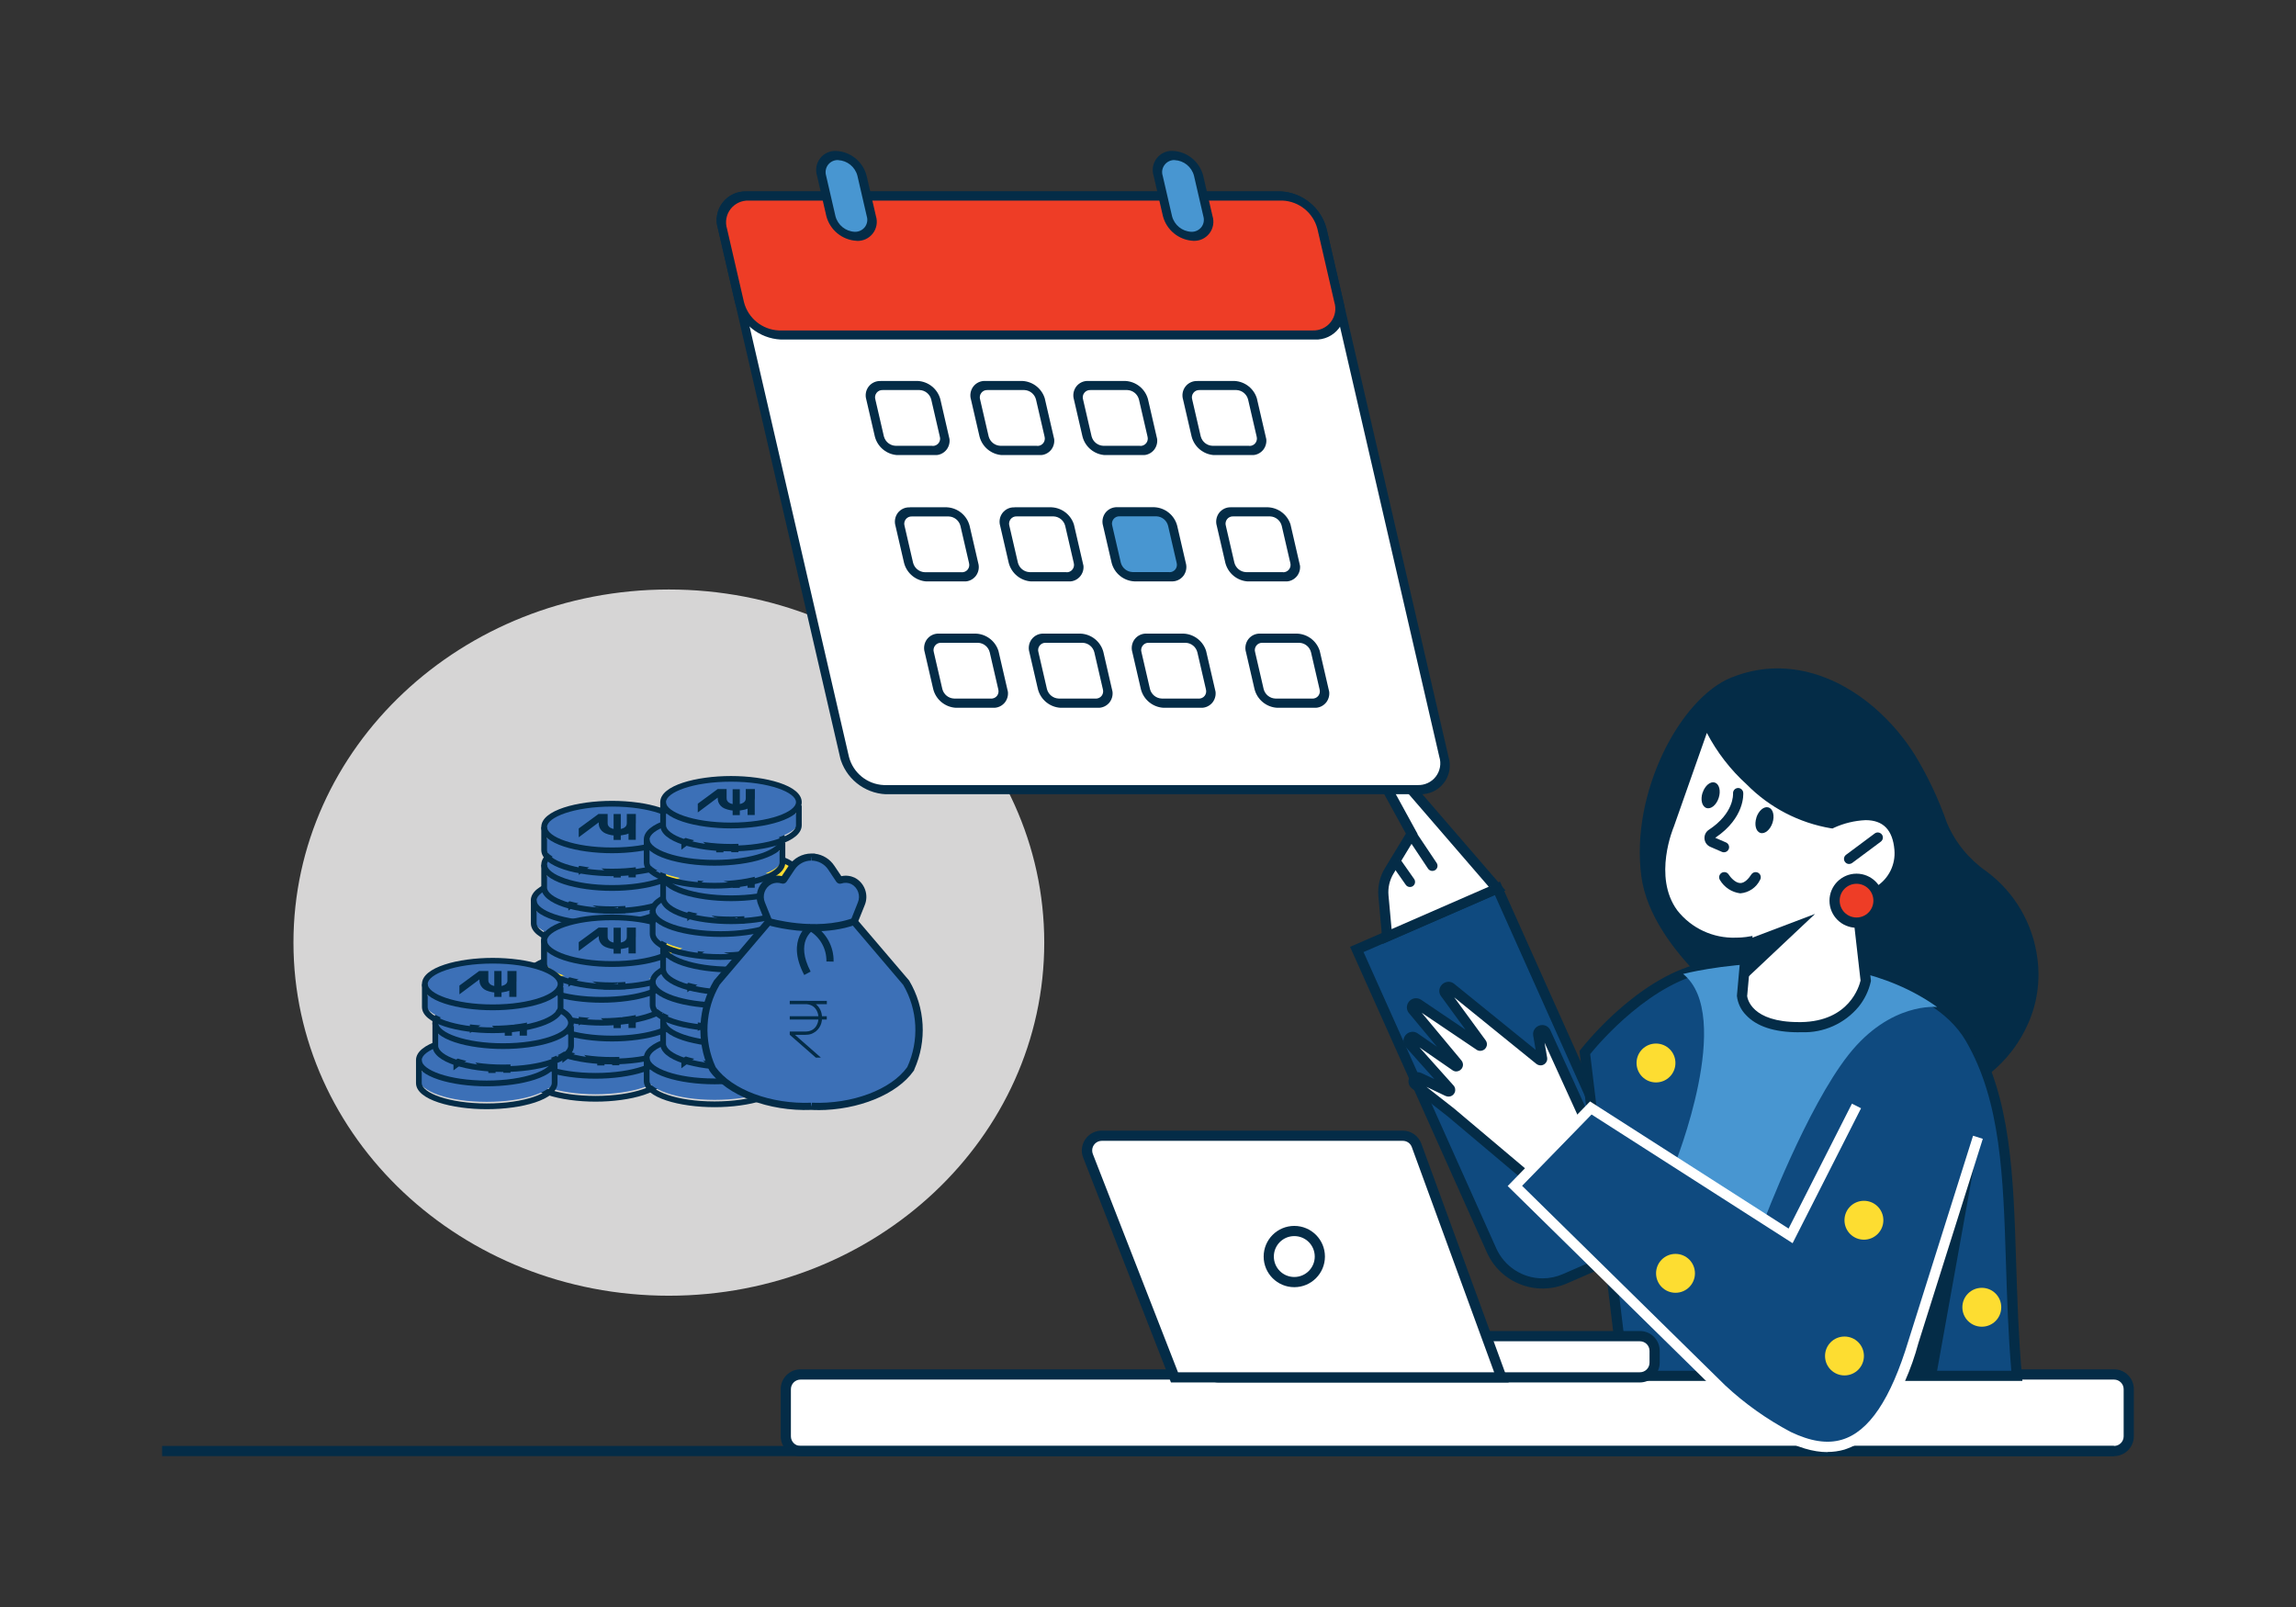 <?xml version="1.0" encoding="UTF-8"?>
<svg id="Layer_1" data-name="Layer 1" xmlns="http://www.w3.org/2000/svg" xmlns:xlink="http://www.w3.org/1999/xlink" viewBox="0 0 320 224">
  <rect x="0" y="0" width="320" height="224" fill="#333333" stroke="none"/>
  <defs>
    <style>
      .cls-1 {
        clip-path: url(#clippath-6);
      }

      .cls-2 {
        clip-path: url(#clippath-7);
      }

      .cls-3 {
        clip-path: url(#clippath-17);
      }

      .cls-4 {
        clip-path: url(#clippath-15);
      }

      .cls-5 {
        clip-path: url(#clippath-4);
      }

      .cls-6 {
        clip-path: url(#clippath-9);
      }

      .cls-7 {
        clip-path: url(#clippath-10);
      }

      .cls-8, .cls-9 {
        fill: #fff;
      }

      .cls-10 {
        fill: #0f4a7f;
      }

      .cls-11, .cls-9, .cls-12, .cls-13 {
        fill-rule: evenodd;
      }

      .cls-11, .cls-14 {
        fill: #042c47;
      }

      .cls-15 {
        clip-path: url(#clippath-11);
      }

      .cls-16 {
        fill: none;
      }

      .cls-12, .cls-17 {
        fill: #4896d1;
      }

      .cls-18 {
        fill: #d6d5d5;
      }

      .cls-19 {
        clip-path: url(#clippath-1);
      }

      .cls-20 {
        fill: #ee3d26;
      }

      .cls-21 {
        fill: #3c70b7;
      }

      .cls-22 {
        isolation: isolate;
      }

      .cls-23 {
        clip-path: url(#clippath-5);
      }

      .cls-24 {
        clip-path: url(#clippath-8);
      }

      .cls-25 {
        clip-path: url(#clippath-3);
      }

      .cls-26 {
        clip-path: url(#clippath-12);
      }

      .cls-27 {
        clip-path: url(#clippath-14);
      }

      .cls-28 {
        clip-path: url(#clippath-16);
      }

      .cls-29 {
        clip-path: url(#clippath-2);
      }

      .cls-30, .cls-13 {
        fill: #fddd31;
      }

      .cls-31 {
        clip-path: url(#clippath-13);
      }

      .cls-32 {
        clip-path: url(#clippath);
      }
    </style>
    <clipPath id="clippath">
      <rect class="cls-16" x="228.09" y="145.46" width="5.42" height="5.42"/>
    </clipPath>
    <clipPath id="clippath-1">
      <rect class="cls-16" x="242.38" y="161.27" width="5.42" height="5.42"/>
    </clipPath>
    <clipPath id="clippath-2">
      <rect class="cls-16" x="273.5" y="179.51" width="5.42" height="5.42"/>
    </clipPath>
    <clipPath id="clippath-3">
      <rect class="cls-16" x="257.06" y="167.38" width="5.42" height="5.42"/>
    </clipPath>
    <clipPath id="clippath-4">
      <rect class="cls-16" x="254.35" y="186.3" width="5.42" height="5.42"/>
    </clipPath>
    <clipPath id="clippath-5">
      <rect class="cls-16" x="230.8" y="174.78" width="5.42" height="5.42"/>
    </clipPath>
    <clipPath id="clippath-6">
      <polygon class="cls-16" points="98.87 26.68 183.7 26.68 203.09 110.7 118.27 110.7 98.87 26.68"/>
    </clipPath>
    <clipPath id="clippath-7">
      <polygon class="cls-16" points="120.14 53.1 130.47 53.1 132.85 63.43 122.52 63.43 120.14 53.1"/>
    </clipPath>
    <clipPath id="clippath-8">
      <polygon class="cls-16" points="134.72 53.1 145.05 53.1 147.44 63.43 137.11 63.43 134.72 53.1"/>
    </clipPath>
    <clipPath id="clippath-9">
      <polygon class="cls-16" points="149.08 53.1 159.41 53.1 161.79 63.43 151.46 63.43 149.08 53.1"/>
    </clipPath>
    <clipPath id="clippath-10">
      <polygon class="cls-16" points="124.21 70.71 134.54 70.71 136.93 81.04 126.59 81.04 124.21 70.71"/>
    </clipPath>
    <clipPath id="clippath-11">
      <polygon class="cls-16" points="138.79 70.71 149.12 70.71 151.51 81.04 141.18 81.04 138.79 70.71"/>
    </clipPath>
    <clipPath id="clippath-12">
      <polygon class="cls-16" points="173.05 88.32 183.38 88.32 185.77 98.65 175.44 98.65 173.05 88.32"/>
    </clipPath>
    <clipPath id="clippath-13">
      <polygon class="cls-16" points="168.98 70.71 179.31 70.71 181.69 81.04 171.37 81.04 168.98 70.71"/>
    </clipPath>
    <clipPath id="clippath-14">
      <polygon class="cls-16" points="164.28 53.1 174.61 53.1 177 63.43 166.67 63.43 164.28 53.1"/>
    </clipPath>
    <clipPath id="clippath-15">
      <polygon class="cls-16" points="128.27 88.32 138.6 88.32 140.99 98.65 130.66 98.65 128.27 88.32"/>
    </clipPath>
    <clipPath id="clippath-16">
      <polygon class="cls-16" points="142.86 88.32 153.19 88.32 155.57 98.65 145.24 98.65 142.86 88.32"/>
    </clipPath>
    <clipPath id="clippath-17">
      <polygon class="cls-16" points="157.21 88.32 167.54 88.32 169.93 98.65 159.6 98.65 157.21 88.32"/>
    </clipPath>
  </defs>
  <rect id="Rectangle_27715" data-name="Rectangle 27715" class="cls-16" width="320" height="224" rx="12" ry="12"/>
  <g id="Rectangle_24210" data-name="Rectangle 24210">
    <rect class="cls-8" x="109.52" y="191.58" width="187.18" height="10.68" rx=".74" ry=".74"/>
  </g>
  <g id="Rectangle_24211" data-name="Rectangle 24211">
    <path class="cls-14" d="M111.57,190.87h183.07c1.53,0,2.76,1.24,2.76,2.76v6.57c0,1.53-1.24,2.76-2.76,2.77H111.57c-1.53,0-2.76-1.24-2.76-2.77v-6.57c0-1.53,1.24-2.76,2.76-2.76ZM294.64,201.55c.74,0,1.34-.6,1.34-1.34h0v-6.57c0-.74-.6-1.34-1.34-1.34H111.57c-.74,0-1.34.6-1.34,1.34h0v6.57c0,.74.6,1.34,1.34,1.34h183.07Z"/>
  </g>
  <g id="Path_14550" data-name="Path 14550">
    <path class="cls-10" d="M208.7,123.82l-19.61,8.53,18.78,41.93c1.75,3.9,6.3,5.67,10.22,3.96l5.31-2.31c3.95-1.72,5.76-6.31,4.04-10.26l-.03-.08-18.71-41.78Z"/>
  </g>
  <g id="Path_14551" data-name="Path 14551">
    <path class="cls-14" d="M209.06,122.89l19,42.42c1.92,4.29,0,9.32-4.28,11.24,0,0,0,0,0,0l-.09.04-5.31,2.31c-4.28,1.86-9.25-.07-11.15-4.33l-19.07-42.59,20.91-9.1ZM214.99,178.19c.97,0,1.93-.2,2.82-.59l5.31-2.31c3.59-1.56,5.23-5.74,3.67-9.33t0,0l-.03-.07-18.42-41.14-18.3,7.96,18.49,41.28c1.14,2.55,3.67,4.2,6.47,4.2h0Z"/>
  </g>
  <g id="Path_14552" data-name="Path 14552">
    <path class="cls-8" d="M194.39,107.37l14.25,16.5-15.33,6.69-.51-5.67c-.11-1.22.18-2.45.81-3.5l3.13-5.16-4.16-7.59c-.29-.54-.09-1.22.45-1.51.46-.25,1.03-.15,1.37.25"/>
  </g>
  <g id="Path_14553" data-name="Path 14553">
    <path class="cls-14" d="M192.71,131.6l-.6-6.66c-.12-1.37.19-2.75.91-3.93l2.92-4.81-3.97-7.23c-.32-.56-.31-1.24.01-1.79.34-.56.95-.91,1.6-.93.53,0,1.03.24,1.36.64l14.88,17.23-17.12,7.46ZM193.58,107.67c-.16,0-.3.09-.38.23-.07.12-.07.27.01.38l4.36,7.96-3.34,5.51c-.56.92-.81,1.99-.71,3.07l.43,4.69,13.54-5.91-13.62-15.77c-.07-.09-.17-.15-.28-.15h0Z"/>
  </g>
  <g id="Path_14554" data-name="Path 14554">
    <path class="cls-11" d="M261.39,98.77c-5.46-4.76-12.69-7.25-19.92-4.39l-.19.07c-7.12,2.88-14.08,16.08-12.52,27.72,1.44,10.68,15.19,19.92,15.19,19.92l11.31,8.08c8.18,5.9,19.6,4.04,25.49-4.14.73-1.02,1.36-2.11,1.87-3.26,1.29-2.84,1.75-5.99,1.35-9.09-.6-4.88-3.17-9.31-7.13-12.23-2.43-1.69-4.34-4.03-5.49-6.75-1.16-3.31-2.66-6.49-4.48-9.49-1.51-2.4-3.35-4.56-5.48-6.43"/>
  </g>
  <g id="Path_14555" data-name="Path 14555">
    <path class="cls-10" d="M274.61,144.75c-5.18-8.91-20.32-10.03-20.32-10.03,0,0-9.74-.89-15.87,0-9.33,1.36-17.54,11.98-17.54,11.98l5.41,45.07h54.8c-1.67-18.94.48-35.05-6.48-47.02"/>
  </g>
  <g id="Path_14556" data-name="Path 14556">
    <path class="cls-14" d="M281.87,192.49h-56.21l-5.52-45.99.18-.23c1.62-2.01,3.42-3.88,5.36-5.58,4.38-3.84,8.63-6.08,12.64-6.67,2.3-.3,4.62-.43,6.94-.4,4.6,0,8.89.38,9.09.4,2.84.27,5.65.84,8.38,1.7,5.97,1.88,10.3,4.88,12.5,8.68,5.05,8.69,5.38,19.37,5.77,31.74.16,4.99.32,10.15.8,15.58l.07.78ZM226.93,191.07h53.39c-.43-5.19-.59-10.11-.74-14.88-.38-12.18-.71-22.7-5.58-31.07-4.93-8.49-19.61-9.67-19.76-9.68h-.01s-4.35-.39-8.96-.39c-2.25-.03-4.5.1-6.74.39-8.21,1.2-15.67,9.96-16.9,11.49l5.3,44.15Z"/>
  </g>
  <g id="Rectangle_24212" data-name="Rectangle 24212">
    <rect class="cls-8" x="167.8" y="186.24" width="62.8" height="5.75" rx=".74" ry=".74"/>
  </g>
  <g id="Rectangle_24213" data-name="Rectangle 24213">
    <path class="cls-14" d="M169.86,185.53h58.7c1.53,0,2.76,1.24,2.76,2.76v1.64c0,1.53-1.24,2.76-2.76,2.77h-58.7c-1.53,0-2.76-1.24-2.76-2.76v-1.64c0-1.53,1.24-2.76,2.76-2.76h0ZM228.56,191.28c.74,0,1.34-.6,1.34-1.34v-1.64c0-.74-.6-1.34-1.34-1.34h-58.7c-.74,0-1.34.6-1.34,1.34v1.64c0,.74.6,1.34,1.34,1.34h58.7Z"/>
  </g>
  <g id="Path_14557" data-name="Path 14557">
    <path class="cls-8" d="M197.44,159.67c-.3-.81-1.07-1.35-1.93-1.35h-41.95c-1.13,0-2.05.92-2.05,2.06h0c0,.25.05.5.14.74l12.04,30.88h45.56l-11.82-32.32Z"/>
  </g>
  <g id="Path_14558" data-name="Path 14558">
    <path class="cls-14" d="M153.56,157.6h41.95c1.16,0,2.19.73,2.59,1.82l12.17,33.28h-47.07l-12.23-31.33c-.56-1.42.15-3.03,1.57-3.58.32-.13.66-.19,1.01-.19h0ZM208.24,191.27l-11.47-31.37c-.19-.53-.69-.88-1.26-.88h-41.95c-.74,0-1.34.6-1.34,1.34h0c0,.17.03.33.09.49l11.87,30.43h44.06Z"/>
  </g>
  <g id="Path_14561" data-name="Path 14561">
    <path class="cls-8" d="M215.44,143.95l5.39,11.82c.04.08.02.18-.04.24l-7.83,7.83c-.08.08-.21.08-.29.01l-10.43-8.78-5-3.91c-.24-.19-.29-.54-.1-.78,0,0,0,0,0,0,.16-.21.44-.27.68-.16l4.01,1.89c.11.05.24,0,.29-.11.04-.08.02-.17-.03-.24l-5.62-6.28c-.2-.23-.18-.58.04-.79.19-.17.47-.19.69-.04l5.68,3.93c.09.07.22.06.3-.03.07-.09.06-.21-.01-.29l-6.22-7.47c-.1-.11-.14-.26-.13-.41.01-.15.09-.28.2-.38.19-.16.47-.18.68-.03l8.53,5.76c.1.07.23.04.3-.06.05-.08.05-.17,0-.25l-5.08-6.95c-.19-.25-.14-.59.11-.78,0,0,0,0,0,0,.21-.16.5-.15.7.02l12.36,10.02c.09.08.23.06.31-.03.04-.05.06-.11.04-.17l-.56-3.26c-.05-.3.15-.59.45-.64.25-.04.5.09.6.32"/>
  </g>
  <g id="Path_14562" data-name="Path 14562">
    <path class="cls-14" d="M212.8,164.62c-.22,0-.43-.08-.6-.22l-10.42-8.78-4.99-3.9c-.43-.33-.6-.89-.42-1.4.17-.51.65-.86,1.19-.87.19,0,.38.04.55.12l1.81.85-3.99-4.47c-.34-.37-.42-.9-.22-1.36.2-.46.66-.76,1.16-.77.26,0,.51.08.72.23l2.69,1.86-3.9-4.68c-.32-.37-.39-.9-.18-1.34.28-.63,1.03-.92,1.67-.64.07.03.14.07.2.11l6.19,4.18-3.41-4.67c-.29-.38-.33-.89-.11-1.31.22-.43.66-.7,1.14-.71.29,0,.57.1.8.29l11.35,9.2-.34-1.97c-.07-.37.03-.74.27-1.03.25-.29.61-.46.99-.46.5,0,.94.29,1.14.75l5.39,11.82c.16.35.09.76-.18,1.03h0s-7.83,7.84-7.83,7.84c-.17.18-.41.28-.66.28h0ZM198.76,151.46l3.92,3.07,10.08,8.5,7.26-7.27-4.75-10.42.36,2.08c.04.24-.01.49-.16.69-.14.2-.36.34-.6.38-.05,0-.11.01-.16.01-.21,0-.42-.08-.59-.21l-11.44-9.27,4.38,5.99c.21.28.24.65.08.96-.16.31-.48.51-.83.51-.19,0-.37-.06-.52-.16l-7.64-5.15,5.53,6.64c.23.27.29.66.13.99-.15.33-.48.54-.84.55-.19,0-.37-.06-.53-.17l-4.6-3.18,4.74,5.3c.25.27.31.66.16,1-.1.22-.28.4-.51.49-.23.09-.48.08-.71-.01h-.02s-2.75-1.31-2.75-1.31Z"/>
  </g>
  <g id="Line_1077" data-name="Line 1077">
    <path class="cls-16" d="M170.85,132.12l7.99-1.67"/>
  </g>
  <g id="Line_1079" data-name="Line 1079">
    <path class="cls-16" d="M158.42,188.04l11.56,3.41"/>
  </g>
  <g id="Line_1081" data-name="Line 1081">
    <path class="cls-16" d="M151.92,188.56l11.56,3.41"/>
  </g>
  <g class="cls-32">
    <g id="Path_14579" data-name="Path 14579">
      <path class="cls-13" d="M233.51,148.17c0,1.5-1.21,2.71-2.71,2.71h0c-1.5,0-2.71-1.21-2.71-2.71h0c0-1.5,1.21-2.71,2.71-2.71s2.71,1.21,2.71,2.71"/>
    </g>
  </g>
  <g class="cls-19">
    <g id="Path_14580" data-name="Path 14580">
      <path class="cls-13" d="M247.8,163.99c0,1.5-1.21,2.71-2.71,2.71h0c-1.5,0-2.71-1.21-2.71-2.71,0-1.5,1.21-2.71,2.71-2.71s2.71,1.21,2.71,2.71"/>
    </g>
  </g>
  <g class="cls-29">
    <g id="Path_14581" data-name="Path 14581">
      <path class="cls-13" d="M278.92,182.22c0,1.5-1.21,2.71-2.71,2.71h0c-1.5,0-2.71-1.21-2.71-2.71h0c0-1.5,1.21-2.71,2.71-2.71s2.71,1.21,2.71,2.71"/>
    </g>
  </g>
  <g id="Line_1084" data-name="Line 1084">
    <path class="cls-14" d="M294.64,202.97H22.59v-1.42h272.04v1.42Z"/>
  </g>
  <g id="Path_14582" data-name="Path 14582">
    <path class="cls-14" d="M275.87,158.31l-5.97,33.2h-4.36s9.45-27.8,10.32-33.19"/>
  </g>
  <g id="Path_14585" data-name="Path 14585">
    <path class="cls-12" d="M269.97,140.37s-6.5-.75-12.34,6.66-11.79,23.17-11.79,23.17l-12.42-7.9s8.35-20.76,1.16-26.54c0,0,21.21-5.54,35.39,4.6"/>
  </g>
  <g id="Path_14586" data-name="Path 14586">
    <path class="cls-8" d="M243.47,131.31s-6.53,1.09-10.27-3.99-.57-12.36-.57-12.36l5.25-14.91s.53,3.45,6.07,8.78c3.07,3.1,7.04,5.17,11.34,5.92,0,0,8.77-4.25,9.46,3.64.49,5.57-5.96,7.3-5.96,7.3l1.25,11.02s-1.12,6.33-8.97,6.47c-8.07.14-8.27-4.38-8.27-4.38l.67-7.5Z"/>
  </g>
  <g id="Path_14587" data-name="Path 14587">
    <path class="cls-14" d="M250.7,143.89c-3.4,0-5.88-.81-7.37-2.42-.7-.71-1.14-1.65-1.25-2.64v-.05l.6-6.68c-.22.01-.46.02-.73.02-3.63.12-7.1-1.51-9.32-4.39-1.7-2.52-2.36-5.61-1.82-8.6.2-1.52.59-3.01,1.16-4.44l6.19-17.57.43,2.8s.61,3.32,5.86,8.38c2.14,2.08,4.68,3.71,7.46,4.79,1.06.42,2.16.72,3.28.91,1.52-.68,3.16-1.06,4.83-1.12,3.2,0,5.14,1.93,5.44,5.44.23,2.53-.96,4.99-3.09,6.38-.86.62-1.81,1.12-2.81,1.48l1.2,10.54-.02.1c-.29,1.28-.87,2.48-1.69,3.5-1.96,2.36-4.9,3.68-7.97,3.56-.14,0-.26,0-.38,0h0ZM243.5,138.8c.04.4.61,3.67,7.2,3.67h.35c6.71-.12,8.08-5.02,8.26-5.79l-1.31-11.51.59-.16c1.06-.32,2.06-.82,2.96-1.47,1.71-1.1,2.66-3.06,2.48-5.08-.24-2.78-1.56-4.14-4.02-4.14-1.53.07-3.03.43-4.42,1.07l-.18.09-.2-.02c-4.47-.75-8.58-2.89-11.76-6.11-2.26-2.05-4.15-4.49-5.56-7.19l-4.61,13.09c-.03.07-2.96,6.96.49,11.65,1.96,2.5,5,3.91,8.18,3.8.47,0,.94-.03,1.4-.09l.91-.15-.08.91-.67,7.44Z"/>
  </g>
  <g id="Path_14588" data-name="Path 14588">
    <path class="cls-14" d="M243.2,136.58l.22-5.57,9.55-3.62-9.77,9.2Z"/>
  </g>
  <g id="Path_14589" data-name="Path 14589">
    <path class="cls-14" d="M237.29,110.49c-.32.99-.08,1.94.55,2.14s1.38-.43,1.7-1.41.08-1.94-.54-2.14-1.38.43-1.7,1.41"/>
  </g>
  <g id="Path_14590" data-name="Path 14590">
    <path class="cls-14" d="M244.8,113.96c-.32.99-.08,1.94.54,2.14s1.38-.43,1.7-1.41.08-1.94-.55-2.14-1.38.43-1.7,1.41"/>
  </g>
  <g id="Path_14591" data-name="Path 14591">
    <path class="cls-20" d="M255.68,125.54c0,1.69,1.38,3.06,3.07,3.06,1.69,0,3.06-1.38,3.06-3.07,0-1.69-1.38-3.06-3.07-3.06-1.69,0-3.06,1.37-3.06,3.07"/>
  </g>
  <g id="Path_14592" data-name="Path 14592">
    <path class="cls-14" d="M258.75,129.32c-2.08,0-3.77-1.69-3.77-3.77,0-2.08,1.69-3.77,3.77-3.77h0c2.08,0,3.77,1.69,3.77,3.77,0,2.08-1.69,3.77-3.77,3.77h0ZM258.75,123.19c-1.3,0-2.35,1.05-2.35,2.35h0c0,1.3,1.05,2.35,2.35,2.35h0c1.3,0,2.35-1.05,2.35-2.35,0-1.3-1.05-2.35-2.35-2.35h0Z"/>
  </g>
  <g id="Path_14593" data-name="Path 14593">
    <path class="cls-10" d="M275.67,158.55l-8.98,28.48c-5.67,18.79-13.95,17.83-26.71,6.64l-28.85-28.36,10.58-10.86,27.84,17.82,9.19-18.11"/>
  </g>
  <g id="Path_14594" data-name="Path 14594">
    <path class="cls-8" d="M254.7,202.41c-4,0-8.81-2.63-15.18-8.21l-.03-.03-29.36-28.85,11.48-11.79,27.67,17.72,8.83-17.41,1.27.64-9.54,18.81-28.02-17.94-9.68,9.94,28.33,27.84c2.74,2.55,5.81,4.72,9.11,6.47,2.74,1.31,5.06,1.68,7.09,1.09,3.79-1.09,6.85-5.63,9.34-13.89l8.98-28.49,1.36.43-8.98,28.48c-.97,3.62-2.49,7.08-4.51,10.24-1.33,2.17-3.38,3.8-5.8,4.6-.77.22-1.56.33-2.36.33h0Z"/>
  </g>
  <g class="cls-25">
    <g id="Path_14595" data-name="Path 14595">
      <path class="cls-13" d="M262.49,170.09c0,1.5-1.22,2.71-2.71,2.71-1.5,0-2.71-1.21-2.71-2.71h0c0-1.5,1.21-2.71,2.71-2.71,1.5,0,2.71,1.21,2.71,2.71"/>
    </g>
  </g>
  <g class="cls-5">
    <g id="Path_14596" data-name="Path 14596">
      <path class="cls-13" d="M259.78,189.01c0,1.5-1.21,2.71-2.71,2.71-1.5,0-2.71-1.21-2.71-2.71h0c0-1.5,1.21-2.71,2.71-2.71.72,0,1.41.28,1.92.79.51.51.79,1.2.79,1.92"/>
    </g>
  </g>
  <g class="cls-23">
    <g id="Path_14597" data-name="Path 14597">
      <path class="cls-13" d="M236.23,177.49c0,1.5-1.21,2.71-2.71,2.71-1.5,0-2.71-1.21-2.71-2.71h0c0-1.5,1.21-2.71,2.71-2.71,1.5,0,2.71,1.21,2.71,2.71"/>
    </g>
  </g>
  <g id="Path_14598" data-name="Path 14598">
    <path class="cls-14" d="M240.26,118.8c-.1,0-.19-.02-.28-.06l-1.61-.7c-.46-.2-.77-.63-.81-1.13-.04-.49.19-.97.6-1.24,3.53-2.32,3.38-4.95,3.38-5.06-.03-.39.26-.73.65-.77.39-.03.73.26.77.65.01.14.26,3.49-3.9,6.29l1.5.65c.36.16.53.58.37.94,0,0,0,0,0,0-.11.26-.37.43-.65.43h0Z"/>
  </g>
  <g id="Path_14599" data-name="Path 14599">
    <path class="cls-9" d="M240.32,122.29s2.13,3.44,4.36,0"/>
  </g>
  <g id="Path_14600" data-name="Path 14600">
    <path class="cls-14" d="M242.56,124.52h-.03c-1.18-.15-2.22-.84-2.82-1.86-.1-.16-.13-.36-.09-.54s.16-.35.32-.45c.16-.1.36-.13.54-.09.19.04.35.16.45.32.21.33.9,1.19,1.63,1.19.62,0,1.18-.66,1.53-1.2.22-.33.66-.42.99-.21.33.21.42.66.21.99-.52,1.05-1.55,1.75-2.72,1.85h0Z"/>
  </g>
  <g id="Line_1086" data-name="Line 1086">
    <path class="cls-14" d="M257.71,120.43c-.19,0-.37-.07-.5-.21-.13-.13-.21-.31-.21-.5,0-.23.11-.44.29-.57l3.99-2.97c.31-.24.76-.17,1,.14,0,0,0,0,0,0,.24.32.17.76-.15,1h0s-3.99,2.97-3.99,2.97c-.12.09-.27.14-.42.14h0Z"/>
  </g>
  <g id="Path_14603" data-name="Path 14603">
    <path class="cls-9" d="M183.95,175.15c0,1.96-1.59,3.56-3.56,3.55h0c-1.96,0-3.56-1.59-3.55-3.56h0c0-1.96,1.59-3.56,3.56-3.55h0c1.96,0,3.56,1.59,3.56,3.56"/>
  </g>
  <g id="Ellipse_5311" data-name="Ellipse 5311">
    <path class="cls-14" d="M180.39,170.88c2.36,0,4.27,1.91,4.27,4.27h0c0,2.36-1.91,4.27-4.27,4.27h0c-2.36,0-4.27-1.91-4.27-4.27h0c0-2.36,1.91-4.27,4.27-4.27h0ZM180.39,178c1.57,0,2.85-1.27,2.85-2.85s-1.27-2.85-2.85-2.85-2.85,1.27-2.85,2.85,1.27,2.85,2.85,2.85Z"/>
  </g>
  <g id="Line_1087" data-name="Line 1087">
    <path class="cls-16" d="M196.9,116.59l2.73,4.1"/>
  </g>
  <g id="Line_1088" data-name="Line 1088">
    <path class="cls-14" d="M199.63,121.4c-.24,0-.47-.12-.6-.32l-2.73-4.1c-.11-.15-.16-.34-.12-.53s.13-.35.29-.46c.15-.11.34-.16.53-.13.19.03.35.13.46.29l.03.04,2.74,4.1c.22.33.13.77-.2.99-.12.08-.26.12-.4.12h0Z"/>
  </g>
  <g id="Line_1089" data-name="Line 1089">
    <path class="cls-16" d="M194.48,120.04l2.02,2.88"/>
  </g>
  <g id="Line_1090" data-name="Line 1090">
    <path class="cls-14" d="M196.51,123.64c-.23,0-.45-.11-.58-.3l-2.02-2.88c-.23-.32-.15-.76.17-.99h0c.15-.11.34-.15.53-.12.19.03.35.14.46.29l2.02,2.88c.11.15.15.35.12.53-.03.19-.14.35-.29.46-.12.09-.27.13-.41.13h0Z"/>
  </g>
  <g id="Path_16745" data-name="Path 16745">
    <path class="cls-18" d="M93.22,82.17c28.9,0,52.32,22.04,52.32,49.22s-23.43,49.22-52.32,49.22-52.32-22.04-52.32-49.22,23.43-49.22,52.32-49.22"/>
  </g>
  <g id="Path_18628" data-name="Path 18628">
    <path class="cls-30" d="M92.47,136.12c0,1.8-4.24,3.25-9.46,3.25s-9.46-1.46-9.46-3.25,4.24-3.25,9.46-3.25,9.46,1.46,9.46,3.25"/>
  </g>
  <g id="Path_18629" data-name="Path 18629">
    <path class="cls-30" d="M92.47,138.68c0,1.8-4.24,3.25-9.46,3.25s-9.46-1.46-9.46-3.25,4.24-3.25,9.46-3.25,9.46,1.46,9.46,3.25"/>
  </g>
  <g id="Ellipse_5661" data-name="Ellipse 5661">
    <path class="cls-14" d="M83.01,139.77c-4.78,0-9.86-1.28-9.86-3.65s5.08-3.65,9.86-3.65,9.86,1.28,9.86,3.65-5.08,3.65-9.86,3.65ZM83.01,133.26c-5.34,0-9.06,1.5-9.06,2.85s3.72,2.85,9.06,2.85,9.06-1.5,9.06-2.85-3.72-2.85-9.06-2.85Z"/>
  </g>
  <g id="Path_18630" data-name="Path 18630">
    <path class="cls-14" d="M83.01,142.96c-4.78,0-9.86-1.28-9.86-3.65v-3.19h.8v3.19c0,1.35,3.72,2.85,9.06,2.85s9.06-1.5,9.06-2.85v-2.73h.8v2.73c0,2.37-5.08,3.65-9.86,3.65Z"/>
  </g>
  <g id="Path_18631" data-name="Path 18631">
    <path class="cls-14" d="M86.33,134.28v1.26c0,.07,0,.13,0,.2,0,.07-.02.15-.03.22-.07.3-.23.56-.46.75-.26.21-.57.36-.89.44-.39.1-.79.15-1.19.15-.56.02-1.11-.09-1.63-.3-.41-.17-.73-.5-.88-.92-.03-.09-.05-.17-.06-.26,0-.09-.01-.19-.01-.28v-1.25h1.24v1.22c0,.06,0,.11.01.17,0,.06.02.12.04.17.06.14.16.26.3.34.15.09.31.15.47.18.17.04.34.05.52.05.18,0,.35-.02.52-.05.17-.03.33-.09.48-.18.13-.08.24-.2.29-.34.02-.05.04-.11.04-.17,0-.06,0-.12,0-.17v-1.22h1.24ZM81.16,134.28l.33.95-3.11,2.32v-1.22l2.78-2.05ZM83.24,134.3h1.01v3.61h-1.01v-3.61ZM85.32,135.43h1v2.47h-1v-2.47Z"/>
  </g>
  <g id="Path_18632" data-name="Path 18632">
    <path class="cls-30" d="M94.76,130.92c0,1.8-4.24,3.25-9.46,3.25s-9.46-1.46-9.46-3.25,4.24-3.25,9.46-3.25,9.46,1.46,9.46,3.25"/>
  </g>
  <g id="Path_18633" data-name="Path 18633">
    <path class="cls-30" d="M94.76,133.48c0,1.8-4.24,3.25-9.46,3.25s-9.46-1.46-9.46-3.25,4.24-3.25,9.46-3.25,9.46,1.46,9.46,3.25"/>
  </g>
  <g id="Ellipse_5662" data-name="Ellipse 5662">
    <path class="cls-14" d="M85.3,134.57c-4.78,0-9.86-1.28-9.86-3.65s5.08-3.65,9.86-3.65,9.86,1.28,9.86,3.65-5.08,3.65-9.86,3.65ZM85.3,128.06c-5.34,0-9.06,1.5-9.06,2.85s3.72,2.85,9.06,2.85,9.06-1.5,9.06-2.85-3.72-2.85-9.06-2.85Z"/>
  </g>
  <g id="Path_18634" data-name="Path 18634">
    <path class="cls-14" d="M85.3,137.76c-4.78,0-9.86-1.28-9.86-3.65v-3.19h.8v3.19c0,1.35,3.72,2.85,9.06,2.85s9.06-1.5,9.06-2.85v-2.74h.8v2.74c0,2.37-5.08,3.65-9.86,3.65Z"/>
  </g>
  <g id="Path_18635" data-name="Path 18635">
    <path class="cls-14" d="M88.62,129.08v1.26c0,.07,0,.13-.01.2,0,.08-.02.15-.04.23-.06.29-.23.56-.46.75-.26.21-.57.36-.89.44-.39.1-.79.15-1.19.15-.56.02-1.11-.09-1.63-.3-.41-.17-.73-.5-.88-.92-.03-.08-.05-.17-.06-.26-.01-.09-.02-.19-.01-.28v-1.25h1.24v1.22c0,.06,0,.11.01.17,0,.06.02.12.04.17.06.14.16.26.29.34.15.09.31.15.47.18.17.04.34.05.52.05.18,0,.35-.02.52-.05.17-.03.33-.09.48-.18.13-.08.24-.2.29-.34.02-.05.04-.11.04-.17,0-.06,0-.11.01-.17v-1.22h1.25ZM83.44,129.08l.33.95-3.11,2.32v-1.23l2.78-2.04ZM85.52,129.1h1v3.61h-1v-3.61ZM87.6,130.23h1.01v2.47h-1.01v-2.47Z"/>
  </g>
  <g id="Path_18636" data-name="Path 18636">
    <path class="cls-30" d="M93.3,125.51c0,1.8-4.24,3.25-9.46,3.25s-9.46-1.46-9.46-3.25,4.24-3.25,9.46-3.25,9.46,1.46,9.46,3.25"/>
  </g>
  <g id="Path_18637" data-name="Path 18637">
    <path class="cls-21" d="M93.3,128.08c0,1.8-4.24,3.25-9.46,3.25s-9.46-1.46-9.46-3.25,4.24-3.25,9.46-3.25,9.46,1.46,9.46,3.25"/>
  </g>
  <g id="Ellipse_5663" data-name="Ellipse 5663">
    <ellipse class="cls-21" cx="83.84" cy="125.51" rx="9.46" ry="3.25"/>
    <path class="cls-14" d="M83.84,129.16c-4.78,0-9.86-1.28-9.86-3.65s5.08-3.65,9.86-3.65,9.86,1.28,9.86,3.65-5.08,3.65-9.86,3.65ZM83.84,122.66c-5.34,0-9.06,1.5-9.06,2.85s3.72,2.85,9.06,2.85,9.06-1.5,9.06-2.85-3.72-2.85-9.06-2.85Z"/>
  </g>
  <g id="Path_18638" data-name="Path 18638">
    <path class="cls-14" d="M83.85,132.35c-4.78,0-9.86-1.28-9.86-3.65v-3.19h.8v3.19c0,1.35,3.72,2.85,9.06,2.85s9.06-1.5,9.06-2.85v-2.74h.8v2.74c0,2.37-5.08,3.65-9.86,3.65Z"/>
  </g>
  <g id="Path_18639" data-name="Path 18639">
    <path class="cls-14" d="M87.16,123.67v1.26c0,.07,0,.13,0,.2,0,.08-.02.15-.04.23-.07.29-.23.56-.46.75-.26.21-.57.36-.89.44-.39.1-.79.15-1.19.15-.56.02-1.11-.09-1.63-.3-.41-.17-.73-.5-.88-.92-.03-.08-.05-.17-.06-.26-.01-.09-.02-.19-.01-.28v-1.25h1.24v1.22c0,.06,0,.11.01.17,0,.06.02.12.04.17.06.14.16.26.29.34.15.09.31.15.47.18.17.03.35.05.52.05.18,0,.35-.02.52-.05.17-.03.33-.09.48-.18.13-.08.24-.2.29-.34.02-.05.04-.11.04-.17,0-.06,0-.12,0-.17v-1.22h1.25ZM81.99,123.67l.33.95-3.11,2.32v-1.22l2.78-2.05ZM84.07,123.69h1v3.61h-1v-3.61ZM86.15,124.82h1.01v2.47h-1.01v-2.47Z"/>
  </g>
  <g id="Path_18640" data-name="Path 18640">
    <path class="cls-30" d="M94.76,120.53c0,1.8-4.24,3.25-9.46,3.25s-9.46-1.46-9.46-3.25,4.24-3.25,9.46-3.25,9.46,1.46,9.46,3.25"/>
  </g>
  <g id="Path_18641" data-name="Path 18641">
    <path class="cls-21" d="M94.76,123.09c0,1.8-4.24,3.25-9.46,3.25s-9.46-1.46-9.46-3.25,4.24-3.25,9.46-3.25,9.46,1.46,9.46,3.25"/>
  </g>
  <g id="Ellipse_5664" data-name="Ellipse 5664">
    <ellipse class="cls-21" cx="85.3" cy="120.52" rx="9.46" ry="3.25"/>
    <path class="cls-14" d="M85.3,124.18c-4.78,0-9.86-1.28-9.86-3.65s5.08-3.65,9.86-3.65,9.86,1.28,9.86,3.65-5.08,3.65-9.86,3.65ZM85.3,117.67c-5.34,0-9.06,1.5-9.06,2.85s3.72,2.85,9.06,2.85,9.06-1.5,9.06-2.85-3.72-2.85-9.06-2.85Z"/>
  </g>
  <g id="Path_18642" data-name="Path 18642">
    <path class="cls-14" d="M85.3,127.37c-4.78,0-9.86-1.28-9.86-3.65v-3.19h.8v3.19c0,1.35,3.72,2.85,9.06,2.85s9.06-1.5,9.06-2.85v-2.74h.8v2.74c0,2.37-5.08,3.65-9.86,3.65Z"/>
  </g>
  <g id="Path_18643" data-name="Path 18643">
    <path class="cls-14" d="M88.62,118.69v1.26c0,.07,0,.13-.01.2,0,.08-.02.15-.04.23-.07.29-.23.56-.46.75-.26.21-.57.36-.89.44-.39.1-.79.15-1.19.15-.56.02-1.11-.09-1.63-.3-.41-.17-.73-.5-.88-.92-.03-.09-.05-.17-.06-.26-.01-.09-.02-.19-.01-.28v-1.25h1.24v1.22c0,.06,0,.11.01.17,0,.06.02.12.04.17.06.14.16.26.29.34.15.09.31.15.47.18.17.03.34.05.52.05.18,0,.35-.02.52-.05.17-.03.33-.09.48-.18.13-.08.24-.2.29-.34.02-.05.04-.11.04-.17,0-.06,0-.11.01-.17v-1.22h1.25ZM83.44,118.69l.33.95-3.11,2.32v-1.23l2.78-2.04ZM85.52,118.71h1v3.61h-1v-3.61ZM87.6,119.83h1.01v2.47h-1.01v-2.47Z"/>
  </g>
  <g id="Path_18640-2" data-name="Path 18640-2">
    <path class="cls-30" d="M94.76,115.28c0,1.8-4.24,3.25-9.46,3.25s-9.46-1.46-9.46-3.25,4.24-3.25,9.46-3.25,9.46,1.46,9.46,3.25"/>
  </g>
  <g id="Path_18641-2" data-name="Path 18641-2">
    <path class="cls-21" d="M94.76,117.84c0,1.8-4.24,3.25-9.46,3.25s-9.46-1.46-9.46-3.25,4.24-3.25,9.46-3.25,9.46,1.46,9.46,3.25"/>
  </g>
  <g id="Ellipse_5664-2" data-name="Ellipse 5664-2">
    <ellipse class="cls-21" cx="85.3" cy="115.28" rx="9.46" ry="3.25"/>
    <path class="cls-14" d="M85.3,118.93c-4.78,0-9.86-1.28-9.86-3.65s5.08-3.65,9.86-3.65,9.86,1.28,9.86,3.65-5.08,3.65-9.86,3.65ZM85.3,112.43c-5.34,0-9.06,1.5-9.06,2.85s3.72,2.85,9.06,2.85,9.06-1.5,9.06-2.85-3.72-2.85-9.06-2.85Z"/>
  </g>
  <g id="Path_18642-2" data-name="Path 18642-2">
    <path class="cls-14" d="M85.3,122.13c-4.78,0-9.86-1.28-9.86-3.65v-3.19h.8v3.19c0,1.35,3.72,2.85,9.06,2.85s9.06-1.5,9.06-2.85v-2.74h.8v2.74c0,2.37-5.08,3.65-9.86,3.65Z"/>
  </g>
  <g id="Path_18643-2" data-name="Path 18643-2">
    <path class="cls-14" d="M88.62,113.44v1.26c0,.07,0,.13-.01.2,0,.08-.02.15-.04.23-.06.29-.23.56-.46.75-.26.21-.57.36-.89.44-.39.1-.79.15-1.19.15-.56.02-1.11-.08-1.63-.3-.41-.17-.73-.5-.88-.92-.03-.09-.05-.17-.06-.26-.01-.09-.02-.19-.01-.28v-1.25h1.24v1.22c0,.06,0,.11.01.17,0,.06.02.12.04.17.06.14.16.26.29.34.15.09.31.15.47.18.17.03.34.05.52.05.18,0,.35-.02.52-.05.17-.03.33-.09.48-.18.13-.08.24-.2.29-.34.02-.05.04-.11.04-.17,0-.06,0-.11.01-.17v-1.22h1.25ZM83.44,113.44l.33.95-3.11,2.32v-1.23l2.78-2.04ZM85.52,113.47h1v3.61h-1v-3.61ZM87.6,114.59h1.01v2.47h-1.01v-2.47Z"/>
  </g>
  <g id="Path_18628-2" data-name="Path 18628-2">
    <path class="cls-30" d="M92.47,146.72c0,1.8-4.24,3.25-9.46,3.25s-9.46-1.46-9.46-3.25,4.24-3.25,9.46-3.25,9.46,1.46,9.46,3.25"/>
  </g>
  <g id="Path_18629-2" data-name="Path 18629-2">
    <path class="cls-21" d="M92.47,149.28c0,1.8-4.24,3.25-9.46,3.25s-9.46-1.46-9.46-3.25,4.24-3.25,9.46-3.25,9.46,1.46,9.46,3.25"/>
  </g>
  <g id="Ellipse_5661-2" data-name="Ellipse 5661-2">
    <ellipse class="cls-21" cx="83.01" cy="146.71" rx="9.46" ry="3.25"/>
    <path class="cls-14" d="M83.01,150.36c-4.78,0-9.86-1.28-9.86-3.65s5.08-3.65,9.86-3.65,9.86,1.28,9.86,3.65-5.08,3.65-9.86,3.65ZM83.01,143.86c-5.34,0-9.06,1.5-9.06,2.85s3.72,2.85,9.06,2.85,9.06-1.5,9.06-2.85-3.72-2.85-9.06-2.85Z"/>
  </g>
  <g id="Path_18630-2" data-name="Path 18630-2">
    <path class="cls-14" d="M83.01,153.56c-4.78,0-9.86-1.28-9.86-3.65v-3.19h.8v3.19c0,1.35,3.72,2.85,9.06,2.85s9.06-1.5,9.06-2.85v-2.73h.8v2.73c0,2.37-5.08,3.65-9.86,3.65Z"/>
  </g>
  <g id="Path_18631-2" data-name="Path 18631-2">
    <path class="cls-14" d="M86.33,144.88v1.26c0,.07,0,.13,0,.2,0,.08-.02.15-.03.23-.07.3-.23.56-.46.75-.26.21-.57.36-.89.44-.39.1-.79.15-1.19.15-.56.02-1.11-.09-1.63-.3-.41-.17-.73-.5-.88-.92-.03-.09-.05-.17-.06-.26,0-.09-.01-.19-.01-.28v-1.25h1.24v1.22c0,.06,0,.11.01.17,0,.06.02.12.04.17.06.14.17.26.3.34.15.09.31.15.47.18.17.04.34.05.52.05.18,0,.35-.02.52-.05.17-.03.33-.09.48-.18.13-.08.24-.2.29-.34.02-.05.04-.11.04-.17,0-.06,0-.11,0-.17v-1.22h1.24ZM81.16,144.88l.33.95-3.11,2.32v-1.22l2.78-2.05ZM83.24,144.9h1.01v3.61h-1.01v-3.61ZM85.32,146.02h1v2.47h-1v-2.47Z"/>
  </g>
  <g id="Path_18632-2" data-name="Path 18632-2">
    <path class="cls-30" d="M94.76,141.52c0,1.8-4.24,3.25-9.46,3.25s-9.46-1.46-9.46-3.25,4.24-3.25,9.46-3.25,9.46,1.46,9.46,3.25"/>
  </g>
  <g id="Path_18633-2" data-name="Path 18633-2">
    <path class="cls-21" d="M94.76,144.09c0,1.8-4.24,3.25-9.46,3.25s-9.46-1.46-9.46-3.25,4.24-3.25,9.46-3.25,9.46,1.46,9.46,3.25"/>
  </g>
  <g id="Ellipse_5662-2" data-name="Ellipse 5662-2">
    <ellipse class="cls-21" cx="85.3" cy="141.52" rx="9.46" ry="3.25"/>
    <path class="cls-14" d="M85.3,145.17c-4.78,0-9.86-1.28-9.86-3.65s5.08-3.65,9.86-3.65,9.86,1.28,9.86,3.65-5.08,3.65-9.86,3.65ZM85.3,138.66c-5.34,0-9.06,1.5-9.06,2.85s3.72,2.85,9.06,2.85,9.06-1.5,9.06-2.85-3.72-2.85-9.06-2.85Z"/>
  </g>
  <g id="Path_18634-2" data-name="Path 18634-2">
    <path class="cls-14" d="M85.3,148.36c-4.78,0-9.86-1.28-9.86-3.65v-3.19h.8v3.19c0,1.35,3.72,2.85,9.06,2.85s9.06-1.5,9.06-2.85v-2.74h.8v2.74c0,2.37-5.08,3.65-9.86,3.65Z"/>
  </g>
  <g id="Path_18635-2" data-name="Path 18635-2">
    <path class="cls-14" d="M88.62,139.68v1.26c0,.07,0,.13-.01.2,0,.08-.02.15-.04.23-.06.3-.23.56-.46.75-.26.21-.57.36-.89.44-.39.1-.79.15-1.19.15-.56.02-1.11-.09-1.63-.3-.41-.17-.73-.5-.88-.92-.03-.08-.05-.17-.06-.26-.01-.09-.02-.19-.01-.28v-1.25h1.24v1.22c0,.06,0,.11.01.17,0,.06.02.12.04.17.06.14.16.26.29.34.15.09.31.15.47.18.17.04.34.05.52.05.18,0,.35-.02.52-.05.17-.03.33-.09.48-.18.13-.08.24-.2.29-.34.02-.05.04-.11.04-.17,0-.06,0-.11.01-.17v-1.22h1.25ZM83.44,139.68l.33.95-3.11,2.32v-1.23l2.78-2.04ZM85.52,139.7h1v3.61h-1v-3.61ZM87.6,140.82h1.01v2.47h-1.01v-2.47Z"/>
  </g>
  <g id="Path_18636-2" data-name="Path 18636-2">
    <path class="cls-30" d="M93.3,136.12c0,1.8-4.24,3.25-9.46,3.25s-9.46-1.46-9.46-3.25,4.24-3.25,9.46-3.25,9.46,1.46,9.46,3.25"/>
  </g>
  <g id="Path_18637-2" data-name="Path 18637-2">
    <path class="cls-21" d="M93.3,138.68c0,1.8-4.24,3.25-9.46,3.25s-9.46-1.46-9.46-3.25,4.24-3.25,9.46-3.25,9.46,1.46,9.46,3.25"/>
  </g>
  <g id="Ellipse_5663-2" data-name="Ellipse 5663-2">
    <path class="cls-14" d="M83.84,139.77c-4.78,0-9.86-1.28-9.86-3.65s5.08-3.65,9.86-3.65,9.86,1.28,9.86,3.65-5.08,3.65-9.86,3.65ZM83.84,133.26c-5.34,0-9.06,1.5-9.06,2.85s3.72,2.85,9.06,2.85,9.06-1.5,9.06-2.85-3.72-2.85-9.06-2.85Z"/>
  </g>
  <g id="Path_18638-2" data-name="Path 18638-2">
    <path class="cls-14" d="M83.85,142.96c-4.78,0-9.86-1.28-9.86-3.65v-3.19h.8v3.19c0,1.35,3.72,2.85,9.06,2.85s9.06-1.5,9.06-2.85v-2.74h.8v2.74c0,2.37-5.08,3.65-9.86,3.65Z"/>
  </g>
  <g id="Path_18639-2" data-name="Path 18639-2">
    <path class="cls-14" d="M87.16,134.28v1.26c0,.07,0,.13,0,.2,0,.08-.02.15-.04.23-.07.29-.23.56-.46.75-.26.21-.57.36-.89.44-.39.1-.79.15-1.19.15-.56.02-1.11-.09-1.63-.3-.41-.17-.73-.5-.88-.92-.03-.09-.05-.17-.06-.26-.01-.09-.02-.19-.02-.28v-1.25h1.24v1.22c0,.06,0,.11.01.17,0,.06.02.12.04.17.06.14.16.26.29.34.15.09.31.15.47.18.17.03.35.05.52.05.18,0,.35-.02.52-.05.17-.03.33-.09.48-.18.13-.08.24-.2.29-.34.02-.05.04-.11.04-.17,0-.06,0-.12,0-.17v-1.22h1.24ZM81.99,134.28l.33.95-3.11,2.32v-1.22l2.78-2.05ZM84.07,134.3h1v3.61h-1v-3.61ZM86.15,135.42h1.01v2.47h-1.01v-2.47Z"/>
  </g>
  <g id="Path_18640-3" data-name="Path 18640-3">
    <path class="cls-21" d="M94.76,131.13c0,1.8-4.24,3.25-9.46,3.25s-9.46-1.46-9.46-3.25,4.24-3.25,9.46-3.25,9.46,1.46,9.46,3.25"/>
  </g>
  <g id="Path_18641-3" data-name="Path 18641-3">
    <path class="cls-21" d="M94.76,133.69c0,1.8-4.24,3.25-9.46,3.25s-9.46-1.46-9.46-3.25,4.24-3.25,9.46-3.25,9.46,1.46,9.46,3.25"/>
  </g>
  <g id="Ellipse_5664-3" data-name="Ellipse 5664-3">
    <path class="cls-14" d="M85.3,134.78c-4.78,0-9.86-1.28-9.86-3.65s5.08-3.65,9.86-3.65,9.86,1.28,9.86,3.65-5.08,3.65-9.86,3.65ZM85.3,128.27c-5.34,0-9.06,1.5-9.06,2.85s3.72,2.85,9.06,2.85,9.06-1.5,9.06-2.85-3.72-2.85-9.06-2.85Z"/>
  </g>
  <g id="Path_18642-3" data-name="Path 18642-3">
    <path class="cls-14" d="M85.3,137.97c-4.78,0-9.86-1.28-9.86-3.65v-3.19h.8v3.19c0,1.35,3.72,2.85,9.06,2.85s9.06-1.5,9.06-2.85v-2.74h.8v2.74c0,2.37-5.08,3.65-9.86,3.65Z"/>
  </g>
  <g id="Path_18643-3" data-name="Path 18643-3">
    <path class="cls-14" d="M88.62,129.29v1.26c0,.07,0,.13-.01.2,0,.08-.02.15-.04.22-.06.29-.23.56-.46.75-.26.21-.57.36-.89.44-.39.1-.79.15-1.19.15-.56.02-1.11-.09-1.63-.3-.41-.17-.73-.5-.88-.92-.03-.09-.05-.17-.06-.26-.01-.09-.02-.19-.01-.28v-1.25h1.24v1.22c0,.06,0,.11.01.17,0,.06.02.12.04.17.06.14.16.26.29.34.15.09.3.15.47.18.17.03.34.05.52.05.18,0,.35-.02.52-.05.17-.03.33-.09.48-.18.13-.08.24-.2.29-.34.02-.05.04-.11.04-.17,0-.06,0-.11.01-.17v-1.22h1.25ZM83.44,129.29l.33.95-3.11,2.32v-1.23l2.78-2.04ZM85.52,129.31h1v3.61h-1v-3.61ZM87.6,130.43h1.01v2.47h-1.01v-2.47Z"/>
  </g>
  <g id="Path_18628-3" data-name="Path 18628-3">
    <path class="cls-21" d="M77.3,147.77c0,1.8-4.24,3.25-9.46,3.25s-9.46-1.46-9.46-3.25,4.24-3.25,9.46-3.25,9.46,1.46,9.46,3.25"/>
  </g>
  <g id="Path_18629-3" data-name="Path 18629-3">
    <path class="cls-21" d="M77.3,150.34c0,1.8-4.24,3.25-9.46,3.25s-9.46-1.46-9.46-3.25,4.24-3.25,9.46-3.25,9.46,1.46,9.46,3.25"/>
  </g>
  <g id="Ellipse_5661-3" data-name="Ellipse 5661-3">
    <path class="cls-14" d="M67.84,151.42c-4.78,0-9.86-1.28-9.86-3.65s5.08-3.65,9.86-3.65,9.86,1.28,9.86,3.65-5.08,3.65-9.86,3.65ZM67.84,144.92c-5.34,0-9.06,1.5-9.06,2.85s3.72,2.85,9.06,2.85,9.06-1.5,9.06-2.85-3.72-2.85-9.06-2.85Z"/>
  </g>
  <g id="Path_18630-3" data-name="Path 18630-3">
    <path class="cls-14" d="M67.84,154.61c-4.78,0-9.86-1.28-9.86-3.65v-3.19h.8v3.19c0,1.35,3.72,2.85,9.06,2.85s9.06-1.5,9.06-2.85v-2.73h.8v2.73c0,2.37-5.08,3.65-9.86,3.65Z"/>
  </g>
  <g id="Path_18631-3" data-name="Path 18631-3">
    <path class="cls-14" d="M71.16,145.93v1.26c0,.07,0,.13,0,.2,0,.08-.02.15-.04.23-.06.3-.23.56-.46.75-.26.21-.57.36-.89.44-.39.1-.79.15-1.19.15-.56.02-1.11-.09-1.63-.3-.41-.17-.73-.5-.88-.92-.03-.09-.05-.17-.06-.26,0-.09-.01-.19-.01-.28v-1.25h1.24v1.22c0,.06,0,.11.01.17,0,.06.02.12.04.17.06.14.17.26.3.34.15.09.31.15.47.18.17.04.34.05.52.05.18,0,.35-.02.52-.05.17-.03.33-.09.48-.18.13-.08.24-.2.29-.34.02-.05.04-.11.04-.17,0-.06,0-.11,0-.17v-1.22h1.24ZM65.98,145.93l.33.95-3.11,2.32v-1.22l2.78-2.05ZM68.06,145.95h1.01v3.61h-1.01v-3.61ZM70.15,147.07h1v2.47h-1v-2.47Z"/>
  </g>
  <g id="Path_18632-3" data-name="Path 18632-3">
    <path class="cls-30" d="M79.58,142.58c0,1.8-4.24,3.25-9.46,3.25s-9.46-1.46-9.46-3.25,4.24-3.25,9.46-3.25,9.46,1.46,9.46,3.25"/>
  </g>
  <g id="Path_18633-3" data-name="Path 18633-3">
    <path class="cls-21" d="M79.58,145.14c0,1.8-4.24,3.25-9.46,3.25s-9.46-1.46-9.46-3.25,4.24-3.25,9.46-3.25,9.46,1.46,9.46,3.25"/>
  </g>
  <g id="Ellipse_5662-3" data-name="Ellipse 5662-3">
    <ellipse class="cls-21" cx="70.12" cy="142.57" rx="9.46" ry="3.25"/>
    <path class="cls-14" d="M70.12,146.22c-4.78,0-9.86-1.28-9.86-3.65s5.08-3.65,9.86-3.65,9.86,1.28,9.86,3.65-5.08,3.65-9.86,3.65ZM70.12,139.72c-5.34,0-9.06,1.5-9.06,2.85s3.72,2.85,9.06,2.85,9.06-1.5,9.06-2.85-3.72-2.85-9.06-2.85Z"/>
  </g>
  <g id="Path_18634-3" data-name="Path 18634-3">
    <path class="cls-14" d="M70.13,149.42c-4.78,0-9.86-1.28-9.86-3.65v-3.19h.8v3.19c0,1.35,3.72,2.85,9.06,2.85s9.06-1.5,9.06-2.85v-2.74h.8v2.74c0,2.37-5.08,3.65-9.86,3.65Z"/>
  </g>
  <g id="Path_18635-3" data-name="Path 18635-3">
    <path class="cls-14" d="M73.44,140.74v1.26c0,.07,0,.13-.01.2,0,.08-.02.15-.04.23-.07.29-.23.56-.46.75-.26.21-.57.36-.89.44-.39.1-.79.15-1.19.15-.56.02-1.11-.09-1.63-.3-.41-.17-.73-.5-.88-.92-.03-.09-.05-.17-.06-.26-.01-.09-.02-.19-.01-.28v-1.25h1.24v1.22c0,.06,0,.11.01.17,0,.06.02.12.04.17.06.14.16.26.29.34.15.09.31.15.47.18.17.03.35.05.52.05.18,0,.35-.02.52-.05.17-.03.33-.09.48-.18.13-.08.24-.2.29-.34.02-.05.04-.11.04-.17,0-.05,0-.11.01-.17v-1.22h1.25ZM68.27,140.74l.33.95-3.11,2.32v-1.23l2.78-2.04ZM70.35,140.76h1v3.61h-1v-3.61ZM72.43,141.89h1.01v2.47h-1.01v-2.47Z"/>
  </g>
  <g id="Path_18636-3" data-name="Path 18636-3">
    <path class="cls-30" d="M78.13,137.17c0,1.8-4.24,3.25-9.46,3.25s-9.46-1.46-9.46-3.25,4.24-3.25,9.46-3.25,9.46,1.46,9.46,3.25"/>
  </g>
  <g id="Path_18637-3" data-name="Path 18637-3">
    <path class="cls-21" d="M78.13,139.73c0,1.8-4.24,3.25-9.46,3.25s-9.46-1.46-9.46-3.25,4.24-3.25,9.46-3.25,9.46,1.46,9.46,3.25"/>
  </g>
  <g id="Ellipse_5663-3" data-name="Ellipse 5663-3">
    <ellipse class="cls-21" cx="68.67" cy="137.17" rx="9.46" ry="3.25"/>
    <path class="cls-14" d="M68.67,140.82c-4.78,0-9.86-1.28-9.86-3.65s5.08-3.65,9.86-3.65,9.86,1.28,9.86,3.65-5.08,3.65-9.86,3.65ZM68.67,134.31c-5.34,0-9.06,1.5-9.06,2.85s3.72,2.85,9.06,2.85,9.06-1.5,9.06-2.85-3.72-2.85-9.06-2.85Z"/>
  </g>
  <g id="Path_18638-3" data-name="Path 18638-3">
    <path class="cls-14" d="M68.67,144.01c-4.78,0-9.86-1.28-9.86-3.65v-3.19h.8v3.19c0,1.35,3.72,2.85,9.06,2.85s9.06-1.5,9.06-2.85v-2.74h.8v2.74c0,2.37-5.08,3.65-9.86,3.65Z"/>
  </g>
  <g id="Path_18639-3" data-name="Path 18639-3">
    <path class="cls-14" d="M71.99,135.33v1.26c0,.07,0,.13,0,.2,0,.08-.02.15-.04.23-.07.29-.23.56-.46.75-.26.21-.57.36-.89.44-.39.1-.79.15-1.19.15-.56.02-1.11-.09-1.63-.3-.41-.17-.73-.5-.88-.92-.03-.09-.05-.17-.06-.26-.01-.09-.02-.19-.02-.28v-1.25h1.24v1.22c0,.06,0,.11.01.17,0,.06.02.12.04.17.06.14.16.26.29.34.15.09.31.15.47.18.17.03.34.05.52.05.18,0,.35-.02.52-.05.17-.03.33-.09.48-.18.13-.08.24-.2.29-.34.02-.05.04-.11.04-.17,0-.06,0-.12,0-.17v-1.22h1.24ZM66.81,135.33l.33.95-3.11,2.32v-1.22l2.78-2.05ZM68.89,135.35h1.01v3.61h-1.01v-3.61ZM70.98,136.48h1v2.48h-1v-2.48Z"/>
  </g>
  <g id="Path_18644" data-name="Path 18644">
    <path class="cls-30" d="M109.06,147.48c0,1.8-4.24,3.25-9.46,3.25s-9.46-1.46-9.46-3.25,4.24-3.25,9.46-3.25,9.46,1.46,9.46,3.25"/>
  </g>
  <g id="Path_18645" data-name="Path 18645">
    <path class="cls-21" d="M109.06,150.06c0,1.8-4.24,3.25-9.46,3.25s-9.46-1.46-9.46-3.25,4.24-3.25,9.46-3.25,9.46,1.46,9.46,3.25"/>
  </g>
  <g id="Ellipse_5665" data-name="Ellipse 5665">
    <ellipse class="cls-21" cx="99.59" cy="147.49" rx="9.46" ry="3.25"/>
    <path class="cls-14" d="M99.59,151.14c-4.78,0-9.86-1.28-9.86-3.65s5.08-3.65,9.86-3.65,9.86,1.28,9.86,3.65-5.08,3.65-9.86,3.65ZM99.59,144.63c-5.34,0-9.06,1.5-9.06,2.85s3.72,2.85,9.06,2.85,9.06-1.5,9.06-2.85-3.72-2.85-9.06-2.85Z"/>
  </g>
  <g id="Path_18646" data-name="Path 18646">
    <path class="cls-14" d="M99.59,154.33c-4.78,0-9.86-1.28-9.86-3.65v-3.19h.8v3.19c0,1.35,3.72,2.85,9.06,2.85s9.06-1.5,9.06-2.85v-2.73h.8v2.73c0,2.37-5.08,3.65-9.86,3.65Z"/>
  </g>
  <g id="Path_18647" data-name="Path 18647">
    <path class="cls-14" d="M102.92,145.64v1.26c0,.07,0,.13,0,.2,0,.08-.02.15-.04.23-.07.3-.23.56-.46.75-.26.21-.57.36-.89.44-.39.1-.79.15-1.19.15-.56.02-1.11-.08-1.63-.3-.41-.17-.73-.5-.88-.92-.03-.09-.05-.17-.06-.26,0-.09-.01-.19-.01-.28v-1.25h1.24v1.22c0,.06,0,.11.01.17,0,.06.02.12.04.17.06.14.17.26.3.34.15.09.31.15.47.18.17.03.34.05.52.05.18,0,.35-.02.52-.05.17-.03.33-.09.48-.18.13-.08.24-.2.29-.34.02-.05.04-.11.04-.17,0-.06,0-.12,0-.17v-1.22h1.24ZM97.74,145.64l.33.95-3.11,2.32v-1.22l2.78-2.05ZM99.82,145.67h1.01v3.61h-1.01v-3.61ZM101.92,146.79h1v2.47h-1v-2.47Z"/>
  </g>
  <g id="Path_18648" data-name="Path 18648">
    <path class="cls-30" d="M111.35,142.29c0,1.8-4.24,3.25-9.46,3.25s-9.46-1.46-9.46-3.25,4.24-3.25,9.46-3.25,9.46,1.46,9.46,3.25"/>
  </g>
  <g id="Path_18649" data-name="Path 18649">
    <path class="cls-21" d="M111.35,144.85c0,1.8-4.24,3.25-9.46,3.25s-9.46-1.46-9.46-3.25,4.24-3.25,9.46-3.25,9.46,1.46,9.46,3.25"/>
  </g>
  <g id="Ellipse_5666" data-name="Ellipse 5666">
    <ellipse class="cls-21" cx="101.88" cy="142.29" rx="9.46" ry="3.25"/>
    <path class="cls-14" d="M101.88,145.94c-4.78,0-9.86-1.28-9.86-3.65s5.08-3.65,9.86-3.65,9.86,1.28,9.86,3.65-5.08,3.65-9.86,3.65ZM101.88,139.44c-5.34,0-9.06,1.5-9.06,2.85s3.72,2.85,9.06,2.85,9.06-1.5,9.06-2.85-3.72-2.85-9.06-2.85Z"/>
  </g>
  <g id="Path_18650" data-name="Path 18650">
    <path class="cls-14" d="M101.88,149.14c-4.78,0-9.86-1.28-9.86-3.65v-3.19h.8v3.19c0,1.35,3.72,2.85,9.06,2.85s9.06-1.5,9.06-2.85v-2.74h.8v2.74c0,2.37-5.08,3.65-9.86,3.65Z"/>
  </g>
  <g id="Path_18651" data-name="Path 18651">
    <path class="cls-14" d="M105.21,140.45v1.26c0,.07,0,.13-.01.2,0,.08-.02.15-.04.23-.07.29-.23.56-.46.75-.26.21-.57.36-.89.44-.39.1-.79.15-1.19.15-.56.02-1.11-.09-1.63-.3-.41-.17-.73-.5-.88-.92-.03-.09-.05-.17-.06-.26-.01-.09-.02-.19-.01-.28v-1.25h1.24v1.22c0,.06,0,.11.01.17,0,.06.02.12.04.17.06.14.16.26.29.34.15.09.31.15.47.18.17.03.35.05.52.05.18,0,.35-.02.52-.05.17-.03.33-.09.48-.18.13-.08.24-.2.29-.34.02-.05.04-.11.04-.17,0-.06,0-.11.01-.17v-1.22h1.24ZM100.03,140.45l.33.95-3.11,2.32v-1.23l2.78-2.04ZM102.11,140.48h1v3.61h-1v-3.61ZM104.19,141.6h1v2.47h-1v-2.47Z"/>
  </g>
  <g id="Path_18652" data-name="Path 18652">
    <path class="cls-30" d="M109.89,136.88c0,1.8-4.24,3.25-9.46,3.25s-9.46-1.46-9.46-3.25,4.24-3.25,9.46-3.25,9.46,1.46,9.46,3.25"/>
  </g>
  <g id="Path_18653" data-name="Path 18653">
    <path class="cls-21" d="M109.89,139.46c0,1.8-4.24,3.25-9.46,3.25s-9.46-1.46-9.46-3.25,4.24-3.25,9.46-3.25,9.46,1.46,9.46,3.25"/>
  </g>
  <g id="Ellipse_5667" data-name="Ellipse 5667">
    <ellipse class="cls-21" cx="100.43" cy="136.89" rx="9.46" ry="3.25"/>
    <path class="cls-14" d="M100.43,140.54c-4.78,0-9.86-1.28-9.86-3.65s5.08-3.65,9.86-3.65,9.86,1.28,9.86,3.65-5.08,3.65-9.86,3.65ZM100.43,134.03c-5.34,0-9.06,1.5-9.06,2.85s3.72,2.85,9.06,2.85,9.06-1.5,9.06-2.85-3.72-2.85-9.06-2.85Z"/>
  </g>
  <g id="Path_18654" data-name="Path 18654">
    <path class="cls-14" d="M100.42,143.73c-4.78,0-9.86-1.28-9.86-3.65v-3.19h.8v3.19c0,1.35,3.72,2.85,9.06,2.85s9.06-1.5,9.06-2.85v-2.74h.8v2.74c0,2.37-5.08,3.65-9.86,3.65Z"/>
  </g>
  <g id="Path_18655" data-name="Path 18655">
    <path class="cls-14" d="M103.75,135.04v1.26c0,.07,0,.13,0,.2,0,.08-.02.15-.03.23-.07.29-.23.56-.46.75-.26.21-.57.36-.89.44-.39.1-.79.15-1.19.15-.56.02-1.11-.09-1.63-.3-.41-.17-.73-.5-.88-.92-.03-.09-.05-.17-.06-.26-.01-.09-.01-.19-.01-.28v-1.25h1.24v1.22c0,.06,0,.11.01.17,0,.06.02.12.04.17.06.14.16.26.29.34.15.09.31.15.47.18.17.03.34.05.52.05.18,0,.35-.02.52-.05.17-.03.33-.09.48-.18.13-.08.24-.2.29-.34.02-.05.04-.11.04-.17,0-.06,0-.12,0-.17v-1.22h1.25ZM98.57,135.04l.33.95-3.11,2.32v-1.22l2.78-2.05ZM100.66,135.07h1.01v3.61h-1.01v-3.61ZM102.74,136.19h1v2.47h-1v-2.47Z"/>
  </g>
  <g id="Path_18656" data-name="Path 18656">
    <path class="cls-30" d="M111.35,131.89c0,1.8-4.24,3.25-9.46,3.25s-9.46-1.46-9.46-3.25,4.24-3.25,9.46-3.25,9.46,1.46,9.46,3.25"/>
  </g>
  <g id="Path_18657" data-name="Path 18657">
    <path class="cls-21" d="M111.35,134.46c0,1.8-4.24,3.25-9.46,3.25s-9.46-1.46-9.46-3.25,4.24-3.25,9.46-3.25,9.46,1.46,9.46,3.25"/>
  </g>
  <g id="Ellipse_5668" data-name="Ellipse 5668">
    <path class="cls-14" d="M101.88,135.55c-4.78,0-9.86-1.28-9.86-3.65s5.08-3.65,9.86-3.65,9.86,1.28,9.86,3.65-5.08,3.65-9.86,3.65ZM101.88,129.04c-5.34,0-9.06,1.5-9.06,2.85s3.72,2.85,9.06,2.85,9.06-1.5,9.06-2.85-3.72-2.85-9.06-2.85Z"/>
  </g>
  <g id="Path_18658" data-name="Path 18658">
    <path class="cls-14" d="M101.88,138.74c-4.78,0-9.86-1.28-9.86-3.65v-3.19h.8v3.19c0,1.35,3.72,2.85,9.06,2.85s9.06-1.5,9.06-2.85v-2.74h.8v2.74c0,2.37-5.08,3.65-9.86,3.65Z"/>
  </g>
  <g id="Path_18659" data-name="Path 18659">
    <path class="cls-14" d="M105.21,130.06v1.26c0,.07,0,.13-.01.2,0,.08-.02.15-.04.23-.07.29-.23.56-.46.75-.26.21-.57.36-.89.44-.39.1-.79.15-1.19.15-.56.02-1.11-.09-1.63-.3-.41-.17-.73-.5-.88-.92-.03-.09-.05-.17-.06-.26-.01-.09-.02-.19-.01-.28v-1.25h1.24v1.22c0,.06,0,.11.01.17,0,.06.02.11.04.17.06.14.16.26.29.34.15.09.31.15.47.18.17.03.35.05.52.05.18,0,.35-.02.52-.05.17-.03.33-.09.48-.18.13-.08.24-.2.29-.34.02-.05.04-.11.04-.17,0-.06,0-.11.01-.17v-1.22h1.24ZM100.03,130.06l.33.95-3.11,2.32v-1.23l2.78-2.04ZM102.11,130.09h1v3.61h-1v-3.61ZM104.19,131.21h1v2.47h-1v-2.47Z"/>
  </g>
  <g id="Path_18660" data-name="Path 18660">
    <path class="cls-21" d="M109.89,126.95c0,1.8-4.24,3.25-9.46,3.25s-9.46-1.46-9.46-3.25,4.24-3.25,9.46-3.25,9.46,1.46,9.46,3.25"/>
  </g>
  <g id="Path_18661" data-name="Path 18661">
    <path class="cls-21" d="M109.89,129.52c0,1.8-4.24,3.25-9.46,3.25s-9.46-1.46-9.46-3.25,4.24-3.25,9.46-3.25,9.46,1.46,9.46,3.25"/>
  </g>
  <g id="Ellipse_5669" data-name="Ellipse 5669">
    <path class="cls-14" d="M100.43,130.6c-4.78,0-9.86-1.28-9.86-3.65s5.08-3.65,9.86-3.65,9.86,1.28,9.86,3.65-5.08,3.65-9.86,3.65ZM100.43,124.1c-5.34,0-9.06,1.5-9.06,2.85s3.72,2.85,9.06,2.85,9.06-1.5,9.06-2.85-3.72-2.85-9.06-2.85Z"/>
  </g>
  <g id="Path_18662" data-name="Path 18662">
    <path class="cls-14" d="M100.42,133.8c-4.78,0-9.86-1.28-9.86-3.65v-3.19h.8v3.19c0,1.35,3.72,2.85,9.06,2.85s9.06-1.5,9.06-2.85v-2.74h.8v2.74c0,2.37-5.08,3.65-9.86,3.65Z"/>
  </g>
  <g id="Path_18663" data-name="Path 18663">
    <path class="cls-14" d="M103.75,125.12v1.26c0,.07,0,.13,0,.2,0,.08-.02.15-.03.23-.07.29-.23.56-.46.75-.26.21-.57.36-.89.44-.39.1-.79.15-1.19.14-.56.02-1.11-.09-1.63-.3-.41-.17-.73-.5-.88-.92-.03-.08-.05-.17-.06-.26-.01-.09-.01-.19-.01-.28v-1.25h1.24v1.22c0,.06,0,.11.01.17,0,.06.02.12.04.17.06.14.16.26.29.34.15.09.31.15.47.18.17.03.34.05.52.05.18,0,.35-.02.52-.05.17-.03.33-.09.48-.18.13-.08.24-.2.29-.34.02-.05.04-.11.04-.17,0-.06,0-.12,0-.17v-1.22h1.24ZM98.57,125.12l.33.95-3.11,2.32v-1.23l2.78-2.04ZM100.66,125.14h1.01v3.61h-1.01v-3.61ZM102.74,126.26h1v2.47h-1v-2.47Z"/>
  </g>
  <g id="Path_18664" data-name="Path 18664">
    <path class="cls-30" d="M111.35,121.96c0,1.8-4.24,3.25-9.46,3.25s-9.46-1.46-9.46-3.25,4.24-3.25,9.46-3.25,9.46,1.46,9.46,3.25"/>
  </g>
  <g id="Path_18665" data-name="Path 18665">
    <path class="cls-21" d="M111.35,124.52c0,1.8-4.24,3.25-9.46,3.25s-9.46-1.46-9.46-3.25,4.24-3.25,9.46-3.25,9.46,1.46,9.46,3.25"/>
  </g>
  <g id="Ellipse_5670" data-name="Ellipse 5670">
    <path class="cls-14" d="M101.88,125.61c-4.78,0-9.86-1.28-9.86-3.65s5.08-3.65,9.86-3.65,9.86,1.28,9.86,3.65-5.08,3.65-9.86,3.65ZM101.88,119.11c-5.34,0-9.06,1.5-9.06,2.85s3.72,2.85,9.06,2.85,9.06-1.5,9.06-2.85-3.72-2.85-9.06-2.85Z"/>
  </g>
  <g id="Path_18666" data-name="Path 18666">
    <path class="cls-14" d="M101.88,128.81c-4.78,0-9.86-1.28-9.86-3.65v-3.19h.8v3.19c0,1.35,3.72,2.85,9.06,2.85s9.06-1.5,9.06-2.85v-2.74h.8v2.74c0,2.37-5.08,3.65-9.86,3.65Z"/>
  </g>
  <g id="Path_18667" data-name="Path 18667">
    <path class="cls-14" d="M105.21,120.12v1.26c0,.07,0,.13-.01.2,0,.08-.02.15-.04.23-.07.29-.23.56-.46.75-.26.21-.57.36-.89.44-.39.1-.79.15-1.19.14-.56.02-1.11-.09-1.63-.3-.41-.17-.73-.5-.88-.92-.03-.09-.05-.17-.06-.26-.01-.09-.02-.19-.02-.28v-1.25h1.24v1.22c0,.06,0,.11.01.17,0,.06.02.12.04.17.06.14.16.26.29.34.15.09.31.15.47.18.17.03.35.05.52.05.18,0,.35-.02.52-.05.17-.03.33-.09.48-.18.13-.08.24-.2.29-.34.02-.05.04-.11.04-.17,0-.06,0-.11.01-.17v-1.23h1.24ZM100.03,120.12l.33.95-3.11,2.32v-1.23l2.78-2.04ZM102.11,120.15h1v3.61h-1v-3.61ZM104.19,121.27h1v2.47h-1v-2.47Z"/>
  </g>
  <g id="Path_18668" data-name="Path 18668">
    <path class="cls-21" d="M109.06,117.01c0,1.8-4.24,3.25-9.46,3.25s-9.46-1.46-9.46-3.25,4.24-3.25,9.46-3.25,9.46,1.46,9.46,3.25"/>
  </g>
  <g id="Path_18669" data-name="Path 18669">
    <path class="cls-21" d="M109.06,119.59c0,1.8-4.24,3.25-9.46,3.25s-9.46-1.46-9.46-3.25,4.24-3.25,9.46-3.25,9.46,1.46,9.46,3.25"/>
  </g>
  <g id="Ellipse_5671" data-name="Ellipse 5671">
    <path class="cls-14" d="M99.59,120.67c-4.78,0-9.86-1.28-9.86-3.65s5.08-3.65,9.86-3.65,9.86,1.28,9.86,3.65-5.08,3.65-9.86,3.65ZM99.59,114.16c-5.34,0-9.06,1.5-9.06,2.85s3.72,2.85,9.06,2.85,9.06-1.5,9.06-2.85-3.72-2.85-9.06-2.85Z"/>
  </g>
  <g id="Path_18670" data-name="Path 18670">
    <path class="cls-14" d="M99.59,123.86c-4.78,0-9.86-1.28-9.86-3.65v-3.19h.8v3.19c0,1.35,3.72,2.85,9.06,2.85s9.06-1.5,9.06-2.85v-2.74h.8v2.74c0,2.37-5.08,3.65-9.86,3.65Z"/>
  </g>
  <g id="Path_18671" data-name="Path 18671">
    <path class="cls-14" d="M102.92,115.17v1.26c0,.07,0,.13,0,.2,0,.08-.02.15-.04.23-.07.3-.23.56-.46.75-.26.21-.57.36-.89.44-.39.1-.79.15-1.19.15-.56.02-1.11-.09-1.63-.3-.41-.17-.73-.5-.88-.92-.03-.09-.05-.17-.06-.26,0-.09-.01-.19-.01-.28v-1.26h1.24v1.22c0,.06,0,.11.01.17,0,.06.02.12.04.17.06.14.17.26.3.34.15.09.31.15.47.18.17.04.34.05.52.05.18,0,.35-.02.52-.05.17-.03.33-.09.48-.18.13-.08.24-.2.29-.34.02-.05.04-.11.04-.17,0-.06,0-.11,0-.17v-1.22h1.24ZM97.74,115.17l.33.95-3.11,2.32v-1.23l2.78-2.05ZM99.82,115.2h1.01v3.61h-1.01v-3.61ZM101.92,116.32h1v2.47h-1v-2.47Z"/>
  </g>
  <g id="Path_18672" data-name="Path 18672">
    <path class="cls-21" d="M111.35,111.82c0,1.8-4.24,3.25-9.46,3.25s-9.46-1.46-9.46-3.25,4.24-3.25,9.46-3.25,9.46,1.46,9.46,3.25"/>
  </g>
  <g id="Path_18673" data-name="Path 18673">
    <path class="cls-21" d="M111.35,114.39c0,1.8-4.24,3.25-9.46,3.25s-9.46-1.45-9.46-3.25,4.24-3.25,9.46-3.25,9.46,1.46,9.46,3.25"/>
  </g>
  <g id="Ellipse_5672" data-name="Ellipse 5672">
    <path class="cls-14" d="M101.88,115.47c-4.78,0-9.86-1.28-9.86-3.65s5.08-3.65,9.86-3.65,9.86,1.28,9.86,3.65-5.08,3.65-9.86,3.65ZM101.88,108.96c-5.34,0-9.06,1.5-9.06,2.85s3.72,2.85,9.06,2.85,9.06-1.5,9.06-2.85-3.72-2.85-9.06-2.85Z"/>
  </g>
  <g id="Path_18674" data-name="Path 18674">
    <path class="cls-14" d="M101.88,118.67c-4.78,0-9.86-1.28-9.86-3.65v-3.19h.8v3.19c0,1.35,3.72,2.85,9.06,2.85s9.06-1.5,9.06-2.85v-2.74h.8v2.74c0,2.37-5.08,3.65-9.86,3.65Z"/>
  </g>
  <g id="Path_18675" data-name="Path 18675">
    <path class="cls-14" d="M105.21,109.98v1.26c0,.07,0,.13-.01.2,0,.08-.02.15-.04.22-.06.29-.23.56-.46.75-.26.21-.57.36-.89.44-.39.1-.79.15-1.19.15-.56.02-1.11-.09-1.63-.3-.41-.17-.73-.5-.88-.92-.03-.09-.05-.17-.06-.26-.01-.09-.02-.19-.02-.28v-1.25h1.24v1.22c0,.06,0,.11.01.17,0,.06.02.12.04.17.06.14.16.26.29.34.15.09.31.15.47.18.17.03.35.05.52.05.18,0,.35-.02.52-.05.17-.03.33-.09.48-.18.13-.08.24-.2.29-.34.02-.05.04-.11.04-.17,0-.06,0-.11.01-.17v-1.22h1.25ZM100.03,109.98l.33.95-3.11,2.32v-1.22l2.78-2.05ZM102.11,110.01h1v3.61h-1v-3.61ZM104.19,111.13h1v2.47h-1v-2.47Z"/>
  </g>
  <g id="Path_19075" data-name="Path 19075">
    <path class="cls-21" d="M126.24,136.93l-7.2-8.46s0-.02,0-.03l.99-2.45c.51-1.2.01-2.6-1.15-3.2-.55-.26-1.18-.3-1.76-.12-.06.02-.12,0-.15-.05l-1.12-1.69c-.61-.91-1.62-1.46-2.72-1.47-.02,0-.04.02-.04.04,0-.02-.02-.04-.04-.04-1.09.01-2.11.56-2.72,1.47l-1.12,1.69s-.09.07-.15.05c-.58-.19-1.21-.14-1.76.12-1.16.6-1.66,2-1.15,3.2l.99,2.45s0,.03,0,.03l-7.2,8.46c-2.18,3.67-2.42,8.17-.64,12.05h0c2.21,3.15,7.66,5.48,13.77,5.24.02,0,.03-.02.03-.03,0,.02.01.03.03.03,6.11.24,11.56-2.09,13.77-5.23h0c1.78-3.88,1.54-8.39-.64-12.06h-.01Z"/>
    <path class="cls-14" d="M113.96,154.73c-.28,0-.57,0-.85-.02h-.02s0,0,0,0c-5.95.23-11.79-2-14.2-5.44l-.09-.19c-1.8-4-1.54-8.64.71-12.41l7.07-8.31-.88-2.19c-.61-1.42,0-3.11,1.38-3.83.6-.28,1.25-.36,1.88-.22l.98-1.46c.7-1.05,1.87-1.68,3.13-1.69h.51s0,.03,0,.03c1.1.13,2.08.74,2.7,1.67l.98,1.46c.63-.14,1.28-.06,1.86.21,1.4.73,2,2.41,1.39,3.85l-.88,2.19,7.08,8.3c2.25,3.78,2.51,8.41.71,12.41v.05l-.09.14c-2.3,3.27-7.7,5.46-13.35,5.46ZM113.04,153.71l.02.45h.04s.07-.45.07-.45c5.58.22,11.03-1.82,13.28-4.97,1.69-3.7,1.47-7.98-.58-11.48h-.01s-7.44-8.75-7.44-8.75l.2-.35.94-2.36c.41-.97,0-2.09-.91-2.57-.42-.2-.92-.23-1.38-.08-.25.09-.55,0-.71-.24l-1.13-1.7c-.51-.77-1.38-1.24-2.31-1.25v-.46s-.03,0-.03,0l-.04.46c-.92,0-1.79.48-2.3,1.25l-1.12,1.69c-.16.24-.46.34-.73.24-.45-.14-.95-.11-1.39.1-.91.47-1.31,1.6-.9,2.55l1.1,2.74-.2.26-7.2,8.46c-2.05,3.45-2.28,7.77-.57,11.49,2.25,3.15,7.71,5.19,13.3,4.97ZM116.97,122.19s-.01,0-.02,0c0,0,.01,0,.02,0ZM109.2,122.19s.01,0,.02,0c0,0-.01,0-.02,0Z"/>
  </g>
  <g id="Path_19076" data-name="Path 19076">
    <path class="cls-14" d="M113.49,129.83c-3.51,0-6.35-.83-6.53-.89l.29-.96c.06.02,6.38,1.86,11.61,0l.33.94c-1.89.67-3.89.89-5.7.89Z"/>
  </g>
  <g id="Path_19077" data-name="Path 19077">
    <path class="cls-14" d="M116.18,134.04l-1-.02c.04-1.74-.86-3.38-2.37-4.27l.51-.86c1.81,1.07,2.91,3.04,2.86,5.15Z"/>
  </g>
  <g id="Path_19078" data-name="Path 19078">
    <path class="cls-14" d="M112.08,135.89c-2.65-5.04.7-7.08.74-7.1l.51.86-.25-.43.26.43c-.1.06-2.55,1.61-.36,5.78l-.88.47Z"/>
  </g>
  <g class="cls-22">
    <path class="cls-14" d="M110.07,139.5h2.12c.08,0,.16,0,.24,0,.08,0,.17.02.27.04.38.06.71.2.99.42.28.22.5.49.65.82.15.33.23.69.23,1.09,0,.52-.13.99-.4,1.39s-.64.69-1.13.87c-.12.04-.25.07-.4.09s-.31.03-.48.03h-2.09v-.46h2.12c.06,0,.14,0,.22-.01.09,0,.17-.02.26-.03.3-.06.56-.18.77-.36.21-.18.36-.4.47-.67.11-.26.16-.54.16-.84s-.05-.58-.16-.84c-.11-.26-.26-.49-.47-.67-.21-.18-.46-.3-.77-.36-.09-.02-.18-.03-.26-.04-.09,0-.16,0-.22,0h-2.12v-.46ZM110.07,142.11v-.46h5.16v.46h-5.16ZM110.07,144.26l.4-.3,3.94,3.46h-.71l-3.62-3.17ZM112.2,139.97v-.46h3.04v.46h-3.04Z"/>
  </g>
  <g class="cls-1">
    <g id="Path_19079" data-name="Path 19079">
      <path class="cls-8" d="M197.73,110.07h-74.39c-2.68-.12-4.97-1.98-5.64-4.58l-16.99-73.59c-.34-1.1-.13-2.3.57-3.21.7-.91,1.8-1.43,2.96-1.37h74.39c2.68.12,4.97,1.98,5.64,4.58l16.99,73.59c.34,1.1.13,2.3-.57,3.21s-1.8,1.43-2.96,1.37"/>
    </g>
    <g id="Path_19080" data-name="Path 19080">
      <path class="cls-14" d="M104.07,26.68h74.4c3.05.14,5.66,2.26,6.42,5.22l16.99,73.59c.39,1.25.15,2.61-.65,3.65-.8,1.04-2.05,1.62-3.36,1.57h-74.4c-3.05-.14-5.66-2.26-6.42-5.22l-16.99-73.59c-.39-1.25-.15-2.61.65-3.65s2.05-1.62,3.36-1.56h0ZM197.57,109.43c.99.04,1.94-.4,2.54-1.18.6-.78.79-1.81.49-2.76l-16.99-73.59c-.58-2.24-2.55-3.84-4.86-3.94h-74.39c-.99-.04-1.94.4-2.54,1.18-.6.78-.79,1.81-.49,2.76l16.99,73.59c.58,2.24,2.55,3.84,4.86,3.94h74.39Z"/>
    </g>
  </g>
  <g id="Path_19082" data-name="Path 19082">
    <path class="cls-20" d="M183.1,46.7h-74.39c-2.68-.12-4.97-1.98-5.64-4.58l-2.36-10.22c-.34-1.1-.13-2.3.57-3.21.7-.91,1.8-1.43,2.96-1.37h74.4c2.68.12,4.97,1.98,5.64,4.58l2.36,10.22c.35,1.1.13,2.3-.57,3.21s-1.8,1.42-2.96,1.37"/>
  </g>
  <g id="Path_19083" data-name="Path 19083">
    <path class="cls-14" d="M104.07,26.68h74.4c3.05.14,5.66,2.26,6.42,5.22l2.36,10.22c.39,1.25.15,2.61-.65,3.65-.8,1.04-2.05,1.62-3.36,1.56h-74.4c-3.05-.14-5.66-2.26-6.42-5.22l-2.36-10.22c-.39-1.25-.15-2.61.65-3.65.8-1.04,2.05-1.62,3.36-1.56h0ZM182.94,46.06c.99.04,1.94-.4,2.54-1.18.6-.78.79-1.81.49-2.76l-2.36-10.22c-.58-2.24-2.55-3.84-4.86-3.94h-74.39c-.99-.04-1.94.4-2.54,1.18-.6.78-.79,1.81-.49,2.76l2.36,10.22c.58,2.24,2.55,3.84,4.86,3.94h74.39Z"/>
  </g>
  <g id="Path_19084" data-name="Path 19084">
    <path class="cls-17" d="M119.26,32.93c-1.65-.08-3.06-1.22-3.47-2.82l-1.3-5.63c-.25-.66-.17-1.41.23-2,.4-.59,1.06-.95,1.76-.96,1.65,0,3.1,1.1,3.57,2.68.02.09.05.19.06.28l1.3,5.63c.21.68.08,1.41-.35,1.97-.43.56-1.11.88-1.82.84"/>
  </g>
  <g id="Path_19085" data-name="Path 19085">
    <path class="cls-14" d="M119.42,33.57c-2.02-.1-3.74-1.49-4.25-3.45l-1.3-5.63c-.26-.83-.1-1.73.43-2.42.53-.69,1.36-1.07,2.23-1.03,2.02.09,3.74,1.49,4.25,3.45l1.3,5.63c.26.83.1,1.73-.43,2.42-.53.69-1.36,1.07-2.22,1.04ZM116.82,22.31c-.55-.02-1.07.22-1.41.66-.33.43-.43,1-.27,1.53l1.3,5.63c.32,1.24,1.41,2.12,2.68,2.18.55.02,1.07-.22,1.41-.65.33-.43.44-1,.27-1.53l-1.3-5.63c-.32-1.24-1.41-2.12-2.69-2.18h0Z"/>
  </g>
  <g id="Path_19086" data-name="Path 19086">
    <path class="cls-17" d="M166.18,32.93c-1.65-.08-3.06-1.22-3.47-2.82l-1.3-5.63c-.25-.66-.17-1.41.23-2,.4-.59,1.06-.95,1.76-.96,1.65,0,3.1,1.09,3.57,2.68.03.09.05.18.06.28l1.3,5.63c.21.68.08,1.41-.35,1.97-.43.56-1.11.88-1.82.85"/>
  </g>
  <g id="Path_19087" data-name="Path 19087">
    <path class="cls-14" d="M166.33,33.57c-2.02-.1-3.74-1.49-4.25-3.45l-1.3-5.63c-.26-.83-.1-1.73.43-2.42.53-.69,1.36-1.08,2.23-1.04,2.02.09,3.74,1.49,4.25,3.45l1.3,5.63c.26.83.1,1.73-.43,2.42-.53.69-1.36,1.08-2.23,1.04h0ZM163.73,22.31c-.55-.02-1.07.22-1.41.66s-.44,1-.27,1.53l1.3,5.63c.32,1.24,1.41,2.12,2.68,2.18.55.02,1.07-.22,1.41-.65.33-.43.43-1,.27-1.53l-1.3-5.63c-.32-1.24-1.41-2.12-2.69-2.18h0Z"/>
  </g>
  <g class="cls-2">
    <g id="Path_19088" data-name="Path 19088">
      <path class="cls-8" d="M130.11,62.8h-5.15c-1.14-.05-2.12-.84-2.41-1.95l-1.19-5.15c-.15-.47-.06-.98.24-1.37.3-.39.77-.61,1.26-.59h5.16c1.14.05,2.12.84,2.41,1.95l1.19,5.15c.15.47.06.98-.24,1.37-.3.39-.77.61-1.26.59"/>
    </g>
    <g id="Path_19089" data-name="Path 19089">
      <path class="cls-14" d="M122.73,53.1h5.15c1.52.07,2.81,1.12,3.19,2.59l1.19,5.15c.19.62.07,1.3-.32,1.82-.4.52-1.02.81-1.67.78h-5.15c-1.52-.07-2.81-1.12-3.19-2.59l-1.19-5.15c-.19-.62-.07-1.3.32-1.81.4-.52,1.02-.81,1.67-.78ZM129.97,62.16c.33.01.65-.14.85-.4.2-.26.26-.61.16-.92l-1.19-5.15c-.19-.75-.85-1.29-1.62-1.32h-5.15c-.33-.02-.65.13-.85.39-.2.26-.27.61-.17.92h0s1.19,5.15,1.19,5.15c.2.75.86,1.28,1.63,1.31h5.15Z"/>
    </g>
  </g>
  <g class="cls-24">
    <g id="Path_19091" data-name="Path 19091">
      <path class="cls-8" d="M144.71,62.8h-5.15c-1.14-.05-2.12-.84-2.41-1.95l-1.19-5.15c-.15-.47-.06-.98.24-1.37.3-.39.77-.61,1.26-.59h5.16c1.14.05,2.12.85,2.4,1.95l1.19,5.15c.15.47.06.98-.24,1.37-.3.39-.77.61-1.26.59"/>
    </g>
    <g id="Path_19092" data-name="Path 19092">
      <path class="cls-14" d="M137.32,53.1h5.15c1.52.07,2.81,1.12,3.19,2.59l1.19,5.15c.19.62.07,1.3-.32,1.82-.4.52-1.02.81-1.67.78h-5.15c-1.52-.07-2.81-1.12-3.19-2.59l-1.19-5.15c-.19-.62-.07-1.3.32-1.82.4-.52,1.02-.81,1.67-.78ZM144.56,62.16c.33.01.65-.14.85-.4.2-.26.26-.61.17-.92l-1.19-5.15c-.19-.75-.85-1.29-1.62-1.32h-5.15c-.33-.02-.65.13-.85.39-.2.26-.27.6-.17.92h0s1.19,5.15,1.19,5.15c.2.75.86,1.28,1.63,1.31h5.15Z"/>
    </g>
  </g>
  <g class="cls-6">
    <g id="Path_19094" data-name="Path 19094">
      <path class="cls-8" d="M159.05,62.8h-5.15c-1.14-.05-2.12-.84-2.41-1.95h0s-1.19-5.16-1.19-5.16c-.15-.47-.06-.98.24-1.37.3-.39.77-.61,1.26-.59h5.16c1.14.05,2.12.84,2.41,1.95l1.19,5.15c.15.47.06.98-.24,1.37-.3.39-.77.61-1.26.59"/>
    </g>
    <g id="Path_19095" data-name="Path 19095">
      <path class="cls-14" d="M151.67,53.1h5.15c1.52.07,2.81,1.12,3.19,2.59l1.19,5.15c.19.62.07,1.3-.32,1.82-.4.52-1.02.81-1.67.78h-5.15c-1.52-.07-2.81-1.12-3.19-2.59l-1.19-5.15c-.19-.62-.07-1.3.32-1.82.4-.52,1.02-.81,1.67-.78h0ZM158.91,62.16c.33.01.65-.14.85-.4.2-.26.26-.61.17-.92l-1.19-5.15c-.19-.75-.85-1.29-1.62-1.32h-5.15c-.33-.02-.65.13-.85.39-.2.26-.27.6-.17.92h0s1.19,5.15,1.19,5.15c.2.75.86,1.28,1.63,1.31h5.15Z"/>
    </g>
  </g>
  <g class="cls-7">
    <g id="Path_19097" data-name="Path 19097">
      <path class="cls-8" d="M134.18,80.4h-5.15c-1.15-.05-2.12-.84-2.41-1.95l-1.19-5.15c-.15-.47-.06-.98.24-1.37.3-.39.77-.61,1.26-.59h5.16c1.15.05,2.12.84,2.41,1.95l1.19,5.15c.15.47.06.98-.24,1.37-.3.39-.77.61-1.26.59"/>
    </g>
    <g id="Path_19098" data-name="Path 19098">
      <path class="cls-14" d="M126.8,70.71h5.15c1.52.07,2.81,1.12,3.19,2.59l1.19,5.15c.19.62.07,1.3-.32,1.82-.4.52-1.02.81-1.67.78h-5.15c-1.52-.07-2.81-1.12-3.19-2.59l-1.19-5.15c-.19-.62-.07-1.3.32-1.82.4-.52,1.02-.8,1.68-.77ZM134.03,79.77c.33.01.65-.13.85-.39s.26-.6.17-.92l-1.19-5.15c-.19-.75-.85-1.29-1.62-1.32h-5.15c-.33-.02-.65.13-.85.39-.2.26-.27.61-.17.92h0s1.19,5.15,1.19,5.15c.2.75.86,1.28,1.63,1.31h5.15,0Z"/>
    </g>
  </g>
  <g class="cls-15">
    <g id="Path_19100" data-name="Path 19100">
      <path class="cls-8" d="M148.77,80.4h-5.15c-1.14-.05-2.12-.84-2.41-1.95l-1.19-5.15c-.15-.47-.06-.98.24-1.37.3-.39.77-.61,1.26-.59h5.16c1.14.05,2.12.85,2.4,1.95l1.19,5.15c.15.47.06.98-.24,1.37-.3.39-.77.61-1.26.59"/>
    </g>
    <g id="Path_19101" data-name="Path 19101">
      <path class="cls-14" d="M141.39,70.71h5.15c1.52.07,2.81,1.12,3.19,2.59l1.19,5.15c.2.62.08,1.3-.32,1.82-.4.52-1.02.81-1.67.78h-5.15c-1.52-.07-2.81-1.12-3.19-2.59l-1.19-5.15c-.19-.62-.07-1.3.32-1.81.4-.52,1.02-.81,1.67-.78h0ZM148.63,79.77c.33.01.65-.13.85-.4.2-.26.26-.6.17-.92l-1.19-5.15c-.19-.75-.85-1.29-1.62-1.32h-5.14c-.33-.02-.65.13-.85.39-.2.26-.27.61-.17.92h0s1.19,5.15,1.19,5.15c.2.75.86,1.28,1.63,1.31h5.15,0Z"/>
    </g>
  </g>
  <g class="cls-26">
    <g id="Path_19103" data-name="Path 19103">
      <path class="cls-8" d="M183.03,98.02h-5.15c-1.14-.05-2.12-.84-2.41-1.95l-1.19-5.15c-.15-.47-.06-.98.24-1.37.3-.39.77-.61,1.26-.59h5.16c1.14.05,2.12.84,2.41,1.95l1.19,5.15c.15.47.06.98-.24,1.37-.3.39-.77.61-1.26.59"/>
    </g>
    <g id="Path_19104" data-name="Path 19104">
      <path class="cls-14" d="M175.65,88.32h5.15c1.52.07,2.81,1.12,3.19,2.59l1.19,5.15c.19.62.07,1.3-.32,1.82-.4.52-1.02.81-1.67.78h-5.15c-1.52-.07-2.81-1.12-3.19-2.59l-1.19-5.15c-.19-.62-.07-1.3.32-1.82.4-.52,1.02-.81,1.67-.78ZM182.89,97.38c.33.01.65-.13.85-.39.2-.26.26-.6.17-.92l-1.19-5.15c-.19-.75-.85-1.29-1.62-1.32h-5.15c-.33-.02-.65.13-.85.39-.2.26-.27.61-.17.92h0s1.19,5.15,1.19,5.15c.2.75.86,1.28,1.63,1.31h5.15,0Z"/>
    </g>
  </g>
  <g class="cls-31">
    <g id="Path_19106" data-name="Path 19106">
      <path class="cls-8" d="M178.96,80.4h-5.15c-1.14-.05-2.12-.84-2.41-1.95l-1.19-5.15c-.15-.47-.06-.98.24-1.37.3-.39.77-.61,1.26-.59h5.16c1.14.05,2.12.84,2.41,1.95l1.19,5.15c.15.47.06.98-.24,1.37-.3.39-.77.61-1.26.59"/>
    </g>
    <g id="Path_19107" data-name="Path 19107">
      <path class="cls-14" d="M171.58,70.71h5.15c1.52.07,2.81,1.12,3.19,2.59l1.19,5.15c.19.62.07,1.3-.32,1.82-.4.52-1.02.81-1.67.78h-5.15c-1.52-.07-2.81-1.12-3.19-2.59l-1.19-5.15c-.19-.62-.07-1.3.32-1.82.4-.52,1.02-.81,1.67-.78h0ZM178.81,79.77c.33.01.65-.14.85-.4.2-.26.26-.61.17-.92l-1.19-5.15c-.19-.75-.85-1.29-1.62-1.32h-5.15c-.33-.02-.65.13-.85.39-.2.26-.27.61-.17.92h0s1.19,5.15,1.19,5.15c.2.75.86,1.28,1.63,1.31h5.15Z"/>
    </g>
  </g>
  <g class="cls-27">
    <g id="Path_19109" data-name="Path 19109">
      <path class="cls-8" d="M174.27,62.8h-5.15c-1.14-.05-2.12-.84-2.41-1.95h0s-1.19-5.16-1.19-5.16c-.15-.47-.06-.98.24-1.37.3-.39.77-.61,1.26-.59h5.16c1.14.05,2.12.84,2.41,1.95l1.19,5.15c.15.47.06.98-.24,1.37-.3.39-.77.61-1.26.59"/>
    </g>
    <g id="Path_19110" data-name="Path 19110">
      <path class="cls-14" d="M166.88,53.1h5.15c1.52.07,2.81,1.12,3.19,2.59l1.19,5.15c.19.62.07,1.3-.32,1.82-.4.52-1.02.81-1.67.78h-5.15c-1.52-.07-2.81-1.12-3.19-2.59l-1.19-5.15c-.19-.62-.07-1.3.32-1.81.4-.52,1.02-.81,1.67-.78ZM174.12,62.16c.33.01.65-.14.85-.4.2-.26.26-.61.17-.92l-1.19-5.15c-.19-.75-.85-1.29-1.62-1.32h-5.15c-.33-.02-.65.13-.85.39-.2.26-.27.6-.17.92h0s1.19,5.15,1.19,5.15c.2.75.86,1.28,1.63,1.31h5.15Z"/>
    </g>
  </g>
  <g class="cls-4">
    <g id="Path_19112" data-name="Path 19112">
      <path class="cls-8" d="M138.25,98.02h-5.15c-1.14-.05-2.12-.84-2.41-1.95l-1.19-5.15c-.15-.47-.06-.98.24-1.37.3-.39.77-.61,1.26-.59h5.15c1.14.05,2.12.84,2.41,1.95l1.19,5.15c.15.47.06.98-.24,1.37-.3.39-.77.61-1.26.59"/>
    </g>
    <g id="Path_19113" data-name="Path 19113">
      <path class="cls-14" d="M130.87,88.32h5.15c1.52.07,2.81,1.12,3.19,2.59l1.19,5.15c.19.62.07,1.3-.32,1.82-.4.52-1.02.81-1.67.78h-5.15c-1.52-.07-2.81-1.12-3.19-2.59l-1.19-5.15c-.19-.62-.07-1.3.32-1.82.4-.52,1.02-.81,1.67-.78ZM138.11,97.38c.33.01.65-.13.85-.39.2-.26.26-.6.17-.92l-1.19-5.15c-.19-.75-.85-1.29-1.62-1.32h-5.15c-.33-.02-.65.13-.85.39-.2.26-.27.61-.17.92h0s1.19,5.15,1.19,5.15c.2.75.86,1.28,1.63,1.31h5.15Z"/>
    </g>
  </g>
  <g class="cls-28">
    <g id="Path_19115" data-name="Path 19115">
      <path class="cls-8" d="M152.84,98.02h-5.14c-1.14-.05-2.12-.84-2.41-1.95l-1.19-5.15c-.15-.47-.06-.98.24-1.37.3-.39.77-.61,1.26-.59h5.16c1.14.05,2.12.84,2.41,1.95l1.19,5.15c.15.47.06.98-.24,1.37-.3.39-.77.61-1.26.59"/>
    </g>
    <g id="Path_19116" data-name="Path 19116">
      <path class="cls-14" d="M145.45,88.32h5.15c1.52.07,2.81,1.12,3.19,2.59l1.19,5.15c.19.62.07,1.3-.32,1.82-.4.52-1.02.81-1.67.78h-5.14c-1.52-.07-2.81-1.12-3.19-2.59l-1.19-5.15c-.19-.62-.07-1.3.32-1.82.4-.52,1.02-.81,1.67-.78ZM152.69,97.38c.33.01.65-.13.85-.39.2-.26.26-.6.17-.92l-1.19-5.15c-.19-.75-.85-1.29-1.62-1.32h-5.15c-.33-.02-.65.13-.85.39s-.27.61-.17.92h0s1.19,5.15,1.19,5.15c.2.75.86,1.28,1.63,1.31h5.15,0Z"/>
    </g>
  </g>
  <g class="cls-3">
    <g id="Path_19118" data-name="Path 19118">
      <path class="cls-8" d="M167.19,98.02h-5.15c-1.14-.05-2.12-.84-2.41-1.95h0s-1.19-5.16-1.19-5.16c-.15-.47-.06-.98.24-1.37.3-.39.77-.61,1.26-.59h5.16c1.14.05,2.12.84,2.41,1.95l1.19,5.15c.15.47.06.98-.24,1.37-.3.39-.77.61-1.26.59"/>
    </g>
    <g id="Path_19119" data-name="Path 19119">
      <path class="cls-14" d="M159.81,88.32h5.15c1.52.07,2.81,1.12,3.19,2.59l1.19,5.15c.19.62.07,1.3-.32,1.82-.4.52-1.02.81-1.67.78h-5.15c-1.52-.07-2.81-1.12-3.19-2.59l-1.19-5.15c-.19-.62-.07-1.3.32-1.82.4-.52,1.02-.81,1.67-.78ZM167.05,97.38c.33.01.65-.13.85-.39.2-.26.26-.6.17-.92l-1.19-5.15c-.19-.75-.85-1.29-1.62-1.32h-5.15c-.33-.02-.65.13-.85.39-.2.26-.27.61-.17.92h0s1.19,5.15,1.19,5.15c.2.75.86,1.28,1.63,1.31h5.15Z"/>
    </g>
  </g>
  <g id="Path_19121" data-name="Path 19121">
    <path class="cls-17" d="M163.12,80.4h-5.15c-1.14-.05-2.12-.84-2.41-1.95l-1.19-5.15c-.15-.47-.06-.98.24-1.37.3-.39.77-.61,1.26-.59h5.16c1.15.05,2.12.84,2.41,1.95l1.19,5.15c.15.47.06.98-.24,1.37-.3.39-.77.61-1.26.59"/>
  </g>
  <g id="Path_19122" data-name="Path 19122">
    <path class="cls-14" d="M155.73,70.7h5.15c1.52.07,2.81,1.12,3.19,2.59l1.19,5.15c.19.62.07,1.3-.32,1.82-.4.52-1.02.81-1.67.78h-5.15c-1.52-.07-2.81-1.12-3.19-2.59l-1.19-5.15c-.19-.62-.07-1.3.32-1.82.4-.52,1.02-.81,1.67-.78h0ZM162.97,79.76c.33.01.65-.14.85-.4.2-.26.26-.61.17-.92l-1.19-5.15c-.19-.75-.85-1.29-1.62-1.32h-5.14c-.33-.02-.65.13-.85.39s-.27.6-.17.92h0s1.19,5.15,1.19,5.15c.2.75.86,1.28,1.63,1.31h5.15,0Z"/>
  </g>
</svg>